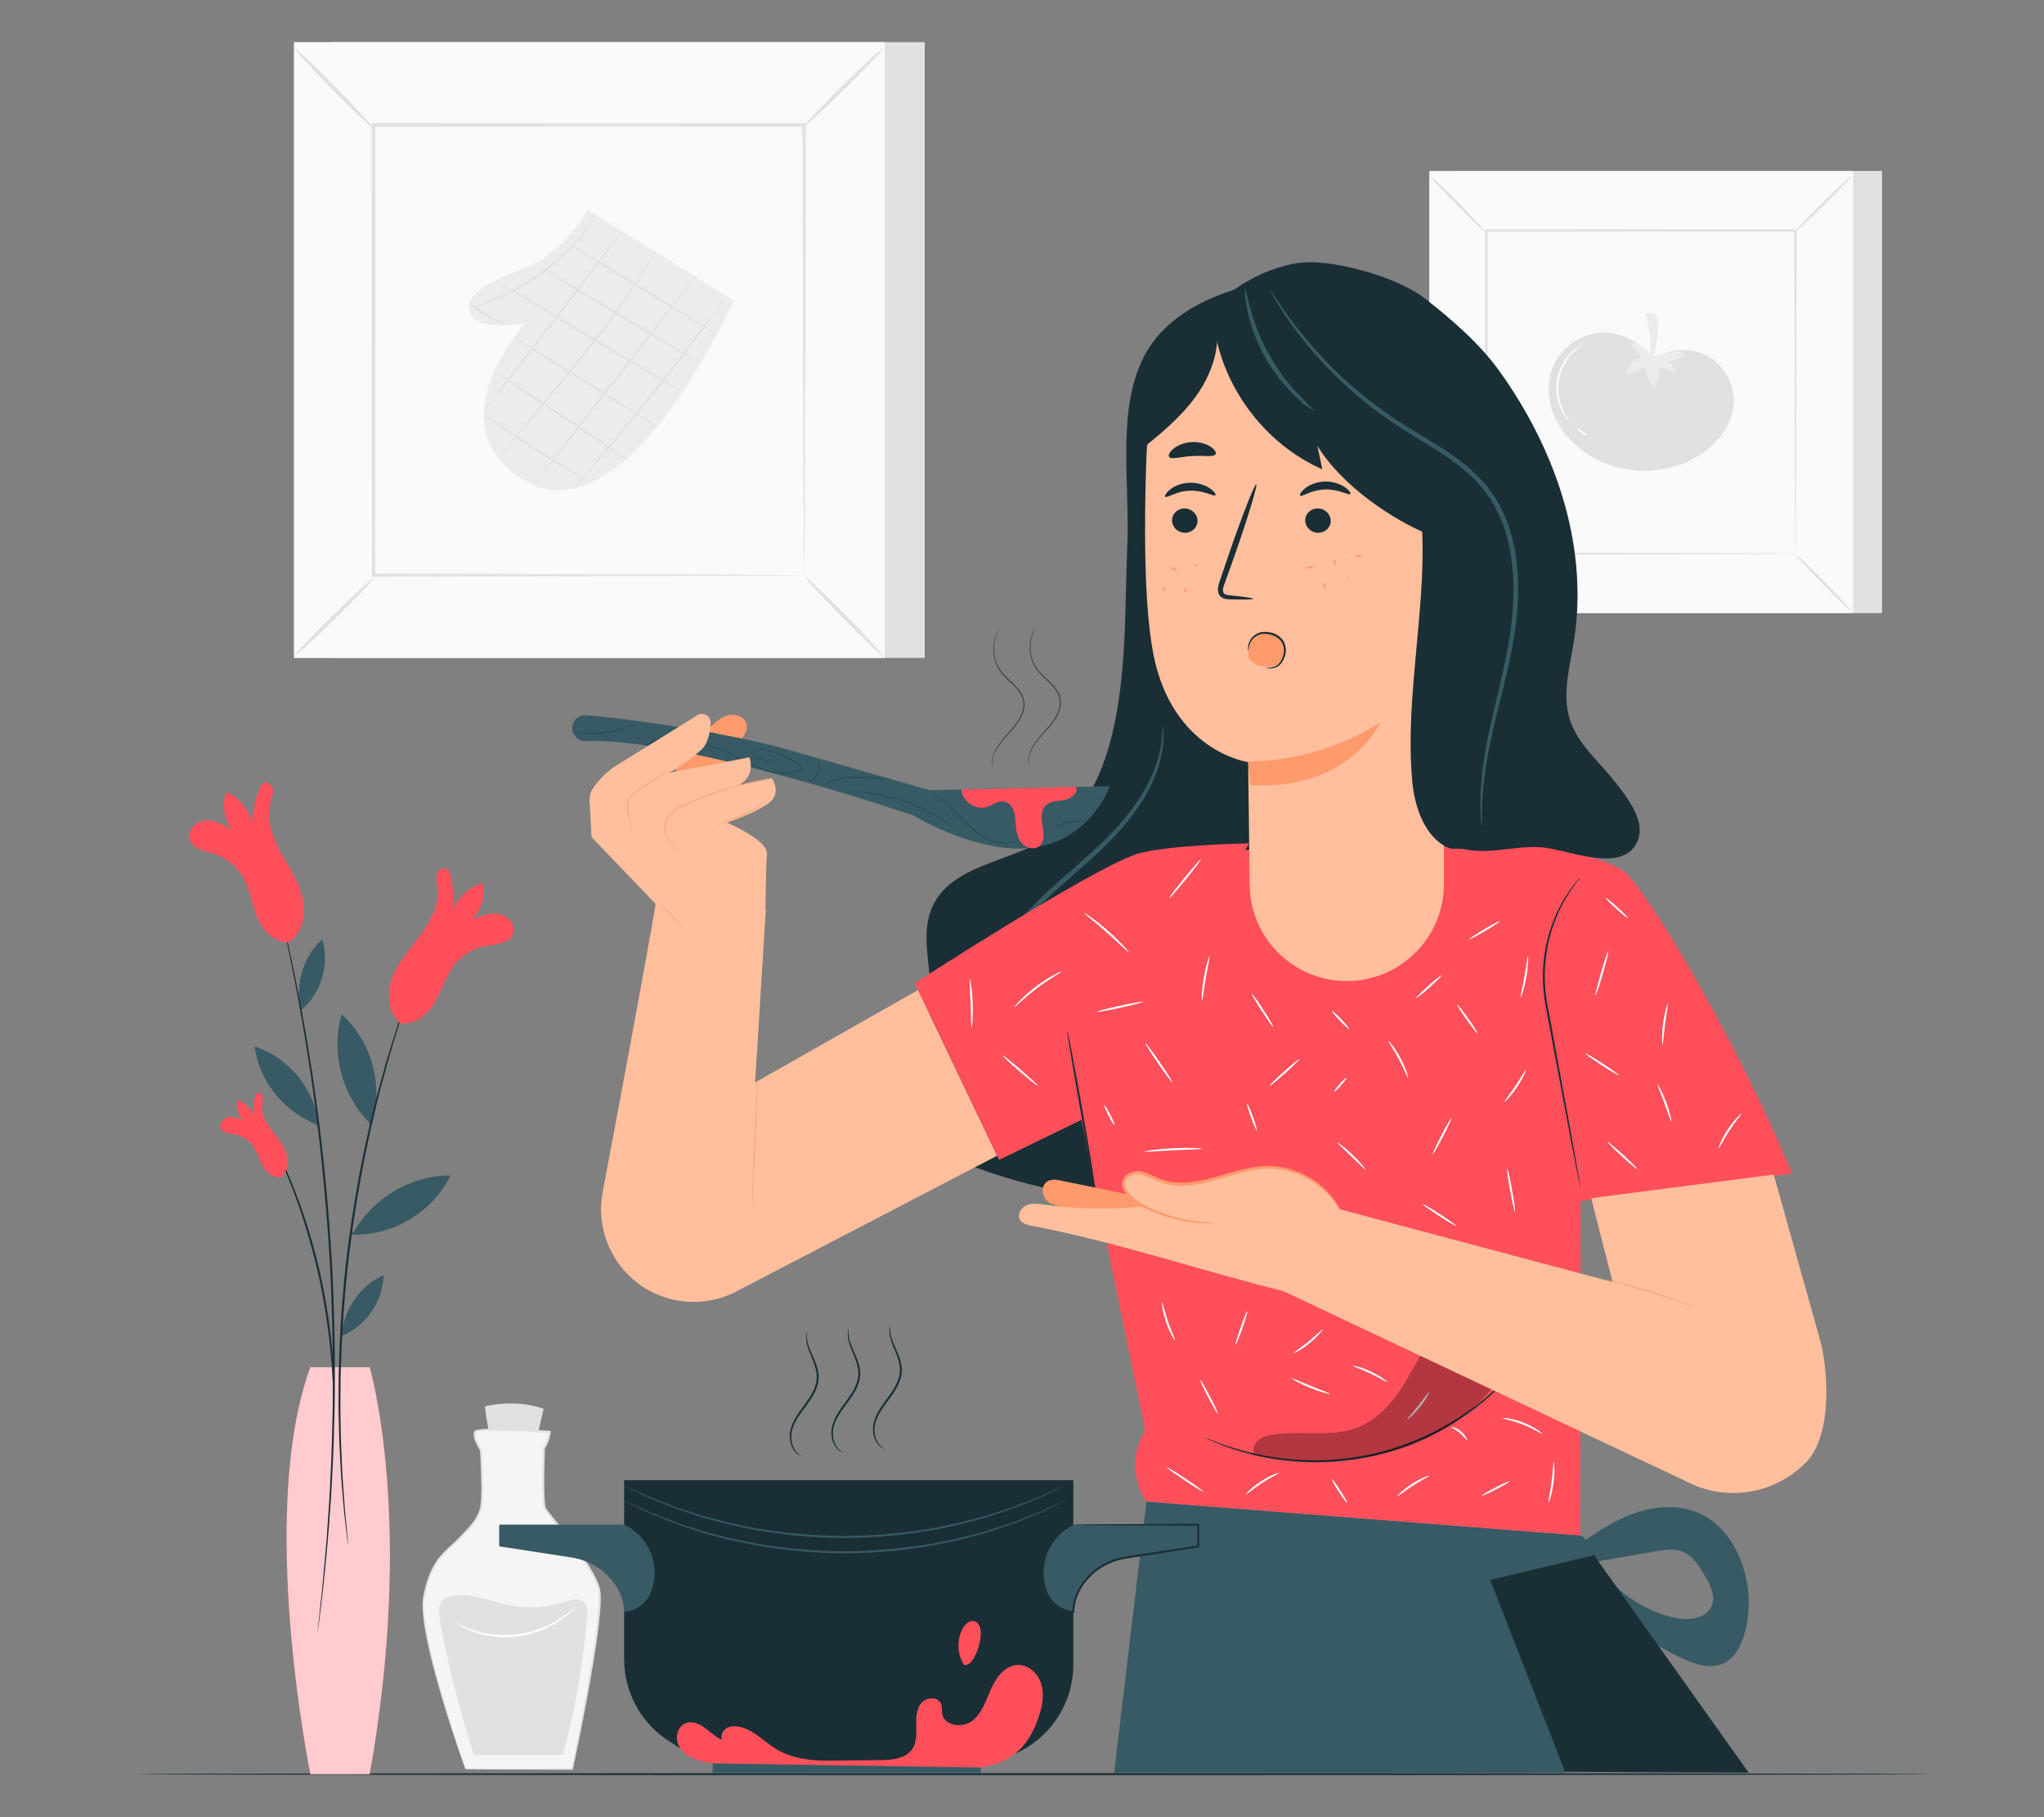 <?xml version="1.0" encoding="UTF-8"?>
<svg id="Layer_2" data-name="Layer 2" xmlns="http://www.w3.org/2000/svg" viewBox="0 0 540 480">
  <rect x="0" y="0" width="540" height="480" fill="#808080" stroke="none"/>
  <defs>
    <style>
      .cls-1 {
        opacity: .7;
      }

      .cls-2 {
        fill: #375a64;
      }

      .cls-2, .cls-3, .cls-4, .cls-5, .cls-6, .cls-7, .cls-8, .cls-9, .cls-10, .cls-11, .cls-12, .cls-13 {
        stroke-width: 0px;
      }

      .cls-3 {
        fill: #e1e1e1;
      }

      .cls-4 {
        fill: #ececec;
      }

      .cls-6 {
        fill: #f5f5f5;
      }

      .cls-7 {
        fill: none;
      }

      .cls-8 {
        fill: #1a2e35;
      }

      .cls-9 {
        fill: #fff;
      }

      .cls-14 {
        opacity: .3;
      }

      .cls-10 {
        fill: #fafafa;
      }

      .cls-11 {
        fill: #ff9a6c;
      }

      .cls-12 {
        fill: #ff4f5b;
      }

      .cls-13 {
        fill: #ffbf9d;
      }
    </style>
  </defs>
  <g id="Layer_2-2" data-name="Layer 2">
    <g>
      <g>
        <g>
          <g>
            <rect class="cls-3" x="385.18" y="45.16" width="112.03" height="116.78"/>
            <g>
              <rect class="cls-10" x="377.59" y="45.16" width="112.03" height="116.78"/>
              <path class="cls-3" d="m489.66,161.98h-112.1V45.13h112.1v116.85Zm-112.03-.07h111.96V45.2h-111.96v116.71Z"/>
            </g>
            <rect class="cls-10" x="392.65" y="60.86" width="81.91" height="85.39"/>
            <path class="cls-3" d="m392.65,146.82c.06.08-.71.97-2.02,2.35-1.31,1.38-3.15,3.25-5.21,5.28-2.06,2.03-3.95,3.84-5.35,5.12-1.4,1.28-2.3,2.04-2.37,1.97-.07-.07.7-.96,2.01-2.34,1.31-1.38,3.15-3.25,5.22-5.29,2.07-2.04,3.96-3.85,5.36-5.13,1.4-1.28,2.29-2.04,2.36-1.96Z"/>
            <path class="cls-3" d="m474.56,146.61c.08-.06.97.71,2.35,2.02,1.38,1.31,3.25,3.15,5.28,5.21,2.03,2.06,3.84,3.95,5.12,5.35,1.28,1.4,2.04,2.3,1.97,2.37-.07.07-.96-.7-2.34-2.01-1.38-1.31-3.25-3.15-5.29-5.22-2.04-2.07-3.85-3.96-5.13-5.36-1.28-1.4-2.04-2.29-1.96-2.36Z"/>
            <path class="cls-3" d="m474.34,61.09c-.06-.08.71-.97,2.02-2.35,1.31-1.38,3.15-3.25,5.21-5.28,2.06-2.03,3.95-3.84,5.35-5.12,1.4-1.28,2.3-2.04,2.37-1.97.07.07-.7.96-2.01,2.34-1.31,1.38-3.15,3.25-5.22,5.29-2.07,2.04-3.96,3.85-5.36,5.13-1.4,1.28-2.29,2.04-2.36,1.96Z"/>
            <path class="cls-3" d="m392.43,61.3c-.08.06-.97-.71-2.35-2.02-1.38-1.31-3.25-3.15-5.28-5.21-2.03-2.06-3.84-3.95-5.12-5.35-1.28-1.4-2.04-2.3-1.97-2.37.07-.07.96.7,2.34,2.01,1.38,1.31,3.25,3.15,5.29,5.22,2.04,2.07,3.85,3.96,5.13,5.36,1.28,1.4,2.04,2.29,1.96,2.36Z"/>
            <path class="cls-3" d="m474.34,146.25s-.01-.15-.02-.42c0-.29-.01-.68-.02-1.19,0-1.07-.02-2.61-.04-4.61-.02-4.04-.05-9.93-.08-17.4-.04-14.95-.09-36.26-.16-61.77l.32.32c-23.84.01-51.85.03-81.68.05h0l.36-.36c-.02,31.34-.04,60.66-.05,85.38l-.31-.31c24.48.07,44.86.12,59.15.16,7.14.03,12.75.06,16.61.08,1.91.02,3.37.03,4.4.04.48,0,.86.01,1.14.02.26,0,.39.01.4.02,0,0-.12.01-.36.02-.27,0-.63.01-1.1.02-1.01,0-2.46.02-4.34.04-3.84.02-9.43.05-16.54.08-14.34.04-34.78.09-59.34.16h-.31s0-.31,0-.31c-.01-24.73-.03-54.05-.05-85.38v-.36s.36,0,.36,0h0c29.83.02,57.83.03,81.68.05h.32s0,.32,0,.32c-.07,25.59-.12,46.97-.16,61.97-.04,7.44-.06,13.3-.08,17.33-.02,1.97-.03,3.49-.04,4.55,0,.49-.01.87-.02,1.16,0,.26-.01.39-.02.38Z"/>
          </g>
          <g>
            <path class="cls-3" d="m436,94.37c-2.91-4.37-8.32-6.95-13.55-6.46-5.23.49-10.07,4.03-12.12,8.86-1.73,4.07-1.5,8.84.21,12.92,1.71,4.08,4.8,7.5,8.46,9.99,9.58,6.52,23.47,6.23,32.37-1.19,3.31-2.76,5.96-6.52,6.57-10.78.7-4.92-1.6-10.16-5.7-12.97-4.1-2.81-9.81-3.07-14.15-.63"/>
            <path class="cls-4" d="m436.04,94.35c-.56-2.33-3.03-4.04-5.42-3.74,1.07,1.27,2.14,2.54,3.2,3.82-1.74.22-3.31,1.45-3.94,3.09-.15.39-.2.94.18,1.14.25.13.55.02.8-.08,1.3-.54,2.6-1.08,3.89-1.62.26,2.16,1.07,4.26,2.32,6.04.89-1.9,1.39-3.98,1.47-6.08,1.43.64,2.87,1.27,4.3,1.91-.33-1.23-1.05-2.36-2.02-3.19,1.27-.24,2.5-.72,3.6-1.4.33-.21.7-.56.55-.92-.12-.28-.47-.35-.77-.38-2.82-.28-5.72.33-8.2,1.7"/>
            <path class="cls-4" d="m435.76,95.95c.67-4.33.3-8.82-1.07-12.99,1.03-.23,2.29-.38,2.95.43.38.47.43,1.13.43,1.73.05,4.09-.73,8.2-2.3,11.98"/>
            <path class="cls-9" d="m414.86,111.55s-.27-.21-.67-.67c-.4-.46-.92-1.19-1.44-2.16-1.03-1.92-1.92-5.01-1.37-8.38.56-3.37,2.39-6.01,3.99-7.49.8-.76,1.53-1.27,2.06-1.59.53-.31.84-.45.85-.42.05.08-1.17.7-2.68,2.24-1.5,1.51-3.22,4.09-3.76,7.33-.53,3.24.27,6.24,1.2,8.15.93,1.95,1.89,2.93,1.81,2.99Z"/>
            <path class="cls-9" d="m419.18,114.81c-.04.12-.72-.03-1.41-.52-.69-.49-1.05-1.08-.95-1.16.1-.09.59.33,1.22.78.63.45,1.18.78,1.13.9Z"/>
          </g>
        </g>
        <g>
          <rect class="cls-3" x="88.27" y="11.14" width="156.03" height="162.65"/>
          <g>
            <rect class="cls-10" x="77.7" y="11.14" width="156.03" height="162.65"/>
            <path class="cls-3" d="m233.78,173.84H77.65V11.1h156.13v162.75Zm-156.03-.1h155.94V11.19H77.75v162.55Z"/>
          </g>
          <rect class="cls-10" x="98.67" y="33.01" width="114.08" height="118.92"/>
          <path class="cls-3" d="m98.67,152.72c.09.11-.99,1.35-2.82,3.27-1.82,1.92-4.38,4.52-7.25,7.35-2.87,2.83-5.51,5.35-7.45,7.13-1.95,1.79-3.2,2.85-3.3,2.75-.1-.1.98-1.34,2.8-3.26,1.82-1.92,4.39-4.53,7.27-7.37,2.88-2.83,5.52-5.36,7.47-7.15,1.95-1.79,3.19-2.84,3.28-2.73Z"/>
          <path class="cls-3" d="m212.76,152.43c.11-.09,1.35.99,3.27,2.81,1.92,1.82,4.52,4.38,7.35,7.25,2.83,2.87,5.35,5.51,7.13,7.45,1.79,1.95,2.84,3.2,2.75,3.3-.1.1-1.34-.98-3.26-2.8-1.92-1.82-4.53-4.39-7.37-7.27-2.83-2.88-5.36-5.52-7.15-7.47-1.79-1.95-2.84-3.19-2.73-3.28Z"/>
          <path class="cls-3" d="m212.44,33.33c-.09-.11.99-1.35,2.81-3.27,1.82-1.92,4.38-4.52,7.25-7.35,2.87-2.83,5.51-5.35,7.45-7.13,1.95-1.79,3.2-2.85,3.3-2.75.1.1-.98,1.34-2.8,3.26-1.82,1.92-4.39,4.53-7.27,7.37-2.88,2.83-5.52,5.36-7.47,7.15-1.95,1.79-3.19,2.84-3.28,2.73Z"/>
          <path class="cls-3" d="m98.36,33.62c-.11.09-1.35-.99-3.27-2.82-1.92-1.82-4.52-4.38-7.35-7.25-2.83-2.87-5.35-5.51-7.13-7.45-1.79-1.95-2.85-3.2-2.75-3.3.1-.1,1.34.98,3.26,2.8,1.92,1.82,4.53,4.39,7.37,7.27,2.83,2.88,5.36,5.52,7.15,7.47,1.79,1.95,2.84,3.19,2.73,3.28Z"/>
          <path class="cls-3" d="m212.44,151.93s-.02-.2-.02-.58c0-.41-.01-.95-.02-1.66-.01-1.49-.03-3.64-.05-6.42-.03-5.63-.07-13.83-.12-24.24-.05-20.83-.13-50.5-.22-86.03l.44.44c-33.21.02-72.21.04-113.76.06h-.01l.51-.5c-.03,43.65-.05,84.48-.07,118.92l-.43-.43c34.09.09,62.48.17,82.38.22,9.94.05,17.76.09,23.14.11,2.66.02,4.7.04,6.12.05.67.01,1.19.02,1.58.02.36,0,.54.02.55.02,0,0-.16.02-.5.02-.38,0-.88.01-1.54.02-1.4.01-3.42.03-6.04.05-5.35.03-13.14.06-23.04.11-19.97.05-48.45.13-82.65.22h-.43s0-.43,0-.43c-.02-34.44-.05-75.27-.07-118.92v-.51s.51,0,.51,0h.01c41.55.02,80.55.05,113.76.06h.44s0,.44,0,.44c-.09,35.64-.17,65.41-.22,86.31-.05,10.36-.09,18.53-.12,24.14-.02,2.75-.04,4.86-.05,6.33-.01.69-.02,1.22-.02,1.61,0,.36-.02.54-.02.53Z"/>
          <g>
            <path class="cls-4" d="m155.23,55.4c-.39,1.31-7.07,11.84-16.71,15.43-9.63,3.58-16.8,7.54-14.13,12.26,2.68,4.72,14.51,2.15,14.51,2.15,0,0-24.02,26.11-1.41,41.03,27.57,18.19,56.38-46.93,56.38-46.93l-38.66-23.93Z"/>
            <path class="cls-3" d="m189.35,88.27c-.08.12-9.17-5.29-20.3-12.1-11.14-6.81-20.11-12.42-20.03-12.54.08-.12,9.16,5.29,20.3,12.1,11.14,6.8,20.1,12.42,20.03,12.54Z"/>
            <path class="cls-3" d="m185.08,96.08c-.07.12-9.89-5.64-21.93-12.87-12.04-7.23-21.74-13.19-21.66-13.32s9.89,5.64,21.93,12.87c12.04,7.23,21.73,13.19,21.66,13.32Z"/>
            <path class="cls-3" d="m179.93,103.48c-.07.12-11.1-6.36-24.62-14.49-13.53-8.13-24.43-14.81-24.36-14.94.07-.12,11.1,6.36,24.63,14.49,13.52,8.12,24.43,14.81,24.35,14.94Z"/>
            <path class="cls-3" d="m173.49,112.63c-.08.12-8.62-5.09-19.08-11.64-10.47-6.55-18.88-11.96-18.81-12.08s8.62,5.09,19.08,11.64c10.46,6.55,18.88,11.96,18.81,12.08Z"/>
            <path class="cls-3" d="m165.94,121.48c-.08.12-8.04-5.01-17.77-11.47-9.74-6.45-17.56-11.78-17.48-11.9.08-.12,8.03,5.01,17.77,11.47,9.73,6.45,17.56,11.78,17.48,11.9Z"/>
            <path class="cls-3" d="m156.29,127.61s-.45-.17-1.2-.57c-.76-.39-1.85-.99-3.18-1.74-2.66-1.5-6.3-3.66-10.23-6.18-3.93-2.52-7.41-4.92-9.88-6.72-1.24-.9-2.23-1.64-2.91-2.16-.68-.53-1.04-.83-1.02-.86.02-.03.42.22,1.14.69.79.54,1.8,1.22,3,2.03,2.53,1.72,6.03,4.07,9.95,6.58,3.92,2.51,7.52,4.72,10.13,6.3,1.24.75,2.27,1.38,3.09,1.88.73.45,1.12.71,1.1.74Z"/>
            <path class="cls-3" d="m133.68,85.83c-.04.13-2.58-.68-5.33-2.44-2.76-1.75-4.56-3.71-4.47-3.8.11-.12,2.04,1.64,4.75,3.36,2.7,1.73,5.11,2.74,5.05,2.88Z"/>
            <path class="cls-3" d="m192.09,77.97s-.1.2-.34.56c-.28.4-.63.92-1.07,1.56-.94,1.35-2.32,3.28-4.05,5.66-3.46,4.75-8.35,11.24-13.92,18.26-5.58,7.02-10.79,13.25-14.63,17.7-1.92,2.22-3.49,4.01-4.59,5.23-.52.57-.95,1.04-1.28,1.4-.3.32-.46.48-.47.46-.01-.01.12-.19.39-.53.31-.38.71-.86,1.2-1.46,1.1-1.31,2.61-3.12,4.46-5.33,3.77-4.51,8.93-10.77,14.51-17.78,5.57-7.02,10.5-13.46,14.04-18.15,1.74-2.31,3.16-4.19,4.19-5.56.47-.62.86-1.12,1.15-1.5.27-.34.42-.51.43-.5Z"/>
            <path class="cls-3" d="m184.28,72.4c.11.09-9.46,12.59-21.39,27.91-11.93,15.33-21.69,27.68-21.8,27.59-.11-.09,9.46-12.58,21.39-27.91,11.92-15.32,21.69-27.68,21.8-27.59Z"/>
            <path class="cls-3" d="m173.37,66.22s-.09.22-.31.62c-.25.44-.58,1.01-.98,1.73-.87,1.49-2.16,3.63-3.84,6.22-3.35,5.19-8.32,12.12-14.19,19.48-5.86,7.37-11.41,13.84-15.41,18.53-1.98,2.3-3.6,4.18-4.77,5.53-.54.61-.98,1.11-1.32,1.49-.31.34-.47.51-.49.5-.01-.01.13-.21.41-.56.32-.4.73-.91,1.24-1.55,1.13-1.38,2.71-3.29,4.64-5.64,3.93-4.75,9.43-11.26,15.28-18.62,5.86-7.35,10.87-14.24,14.29-19.36,1.72-2.56,3.06-4.66,3.98-6.12.44-.69.79-1.25,1.06-1.68.25-.38.39-.58.4-.57Z"/>
            <path class="cls-3" d="m164.43,61.1c.11.09-8.05,10.89-18.23,24.13-10.18,13.24-18.53,23.9-18.64,23.81-.11-.09,8.05-10.89,18.23-24.13,10.18-13.24,18.53-23.9,18.64-23.81Z"/>
            <path class="cls-3" d="m157.7,56.71s-.28.53-.86,1.44c-.29.46-.65,1.01-1.11,1.63-.45.62-.95,1.34-1.57,2.08-1.19,1.53-2.73,3.25-4.54,5.05-1.83,1.78-3.96,3.64-6.33,5.4-2.39,1.74-4.8,3.21-7.05,4.43-2.27,1.19-4.37,2.14-6.18,2.82-.89.37-1.73.63-2.46.88-.72.25-1.36.44-1.88.57-1.04.28-1.62.42-1.63.39,0-.03.55-.24,1.57-.58.51-.17,1.14-.37,1.85-.65.71-.27,1.54-.55,2.42-.94,1.78-.72,3.85-1.7,6.09-2.9,2.22-1.23,4.6-2.7,6.97-4.43,2.35-1.74,4.47-3.57,6.31-5.32,1.82-1.77,3.37-3.46,4.59-4.94.64-.72,1.15-1.43,1.62-2.02.48-.6.87-1.13,1.18-1.57.63-.87,1-1.35,1.03-1.33Z"/>
          </g>
        </g>
        <g>
          <g>
            <path class="cls-3" d="m128.19,371.47c-.45.1,2.93,17.12,2.93,17.12h8.67l3.83-16.45s-6.42-2.7-15.43-.68Z"/>
            <g>
              <path class="cls-6" d="m122.97,467.29s-12.76-35.74-10.98-45.44c1.79-9.7,5.62-11.74,8.68-14.81,3.06-3.06,5.62-5.62,6.38-8.68.77-3.06,0-15.32,0-15.32,0,0-2.3-3.57-1.53-4.85.77-1.28,19.66,0,19.66,0,0,0,0,2.04-1.53,4.34,0,0-.51,14.29.26,15.83.77,1.53,12.51,14.55,14.29,21.19,1.79,6.64-7.05,47.73-7.05,47.73h-28.18Z"/>
              <path class="cls-3" d="m122.97,467.29s.17-.01.5-.02c.34,0,.82-.01,1.44-.02,1.28-.01,3.14-.02,5.54-.04,4.84-.02,11.86-.05,20.7-.09l-.17.14c1.09-5.19,2.26-11.09,3.46-17.56,1.17-6.48,2.44-13.55,3.31-21.13.2-1.9.38-3.83.43-5.78.02-.97.01-1.97-.17-2.9-.22-.94-.61-1.86-1.04-2.76-1.8-3.58-4.26-6.94-6.81-10.31-1.28-1.68-2.62-3.35-3.97-5.03-.68-.85-1.36-1.68-2.02-2.57-.17-.21-.33-.46-.49-.71-.11-.3-.19-.61-.22-.88-.09-.56-.12-1.11-.15-1.67-.19-4.42-.06-8.89.07-13.43v-.07s.05-.07.05-.07c.2-.31.41-.65.58-1.01.5-1,.85-2.11.9-3.18l.25.27c-4.31-.27-8.56-.49-12.73-.56-2.07,0-4.17-.07-6.13.24-.22.04-.51.14-.54.18-.08.12-.14.34-.12.56,0,.45.15.93.31,1.38.34.92.82,1.8,1.33,2.63l.04.06v.07c.19,3.26.32,6.47.34,9.63,0,1.58-.01,3.15-.18,4.71-.14,1.6-.85,3.07-1.7,4.34-.87,1.27-1.88,2.4-2.91,3.47-1.04,1.06-2.06,2.11-3.13,3.1-1.07.98-2.12,1.93-3.02,2.99-.9,1.06-1.65,2.21-2.25,3.43-1.18,2.44-1.88,5.03-2.3,7.54-.17,1.25-.14,2.52-.04,3.75.08,1.24.25,2.45.43,3.63.75,4.74,1.85,9.06,2.87,12.97,2.09,7.81,4.07,13.96,5.43,18.18.69,2.09,1.22,3.71,1.59,4.83.18.54.31.95.41,1.25.09.28.13.43.13.43,0,0-.07-.14-.17-.41-.11-.3-.26-.7-.46-1.23-.39-1.09-.96-2.7-1.67-4.81-1.41-4.21-3.45-10.34-5.59-18.15-1.05-3.91-2.16-8.23-2.94-13-.18-1.19-.35-2.41-.44-3.66-.1-1.25-.14-2.54.03-3.84.42-2.57,1.11-5.18,2.32-7.68.61-1.25,1.37-2.44,2.3-3.53.92-1.09,1.99-2.07,3.05-3.04,1.05-.97,2.08-2.02,3.1-3.08,1.02-1.07,2.01-2.18,2.85-3.41.83-1.23,1.48-2.62,1.61-4.12.16-1.51.17-3.08.17-4.65-.02-3.14-.15-6.35-.34-9.6l.04.13c-.53-.87-1.02-1.75-1.38-2.73-.17-.49-.33-1-.34-1.56,0-.28.03-.59.23-.89.34-.32.59-.3.86-.38,2.09-.33,4.14-.26,6.24-.26,4.18.06,8.44.28,12.76.55l.27.02v.26c-.08,1.23-.44,2.36-.97,3.43-.19.38-.41.74-.62,1.06l.05-.14c-.13,4.52-.26,9.01-.07,13.38.03.54.06,1.09.14,1.61.03.28.09.5.16.71.13.21.27.42.44.64.64.86,1.33,1.71,2.01,2.55,1.35,1.69,2.69,3.36,3.98,5.04,2.56,3.38,5.02,6.75,6.85,10.41.44.92.83,1.87,1.07,2.87.2,1.03.2,2.03.18,3.02-.05,1.98-.23,3.92-.44,5.82-.89,7.61-2.18,14.67-3.38,21.16-1.22,6.48-2.42,12.37-3.54,17.56l-.03.14h-.14c-8.87-.04-15.93-.07-20.78-.09-2.39-.02-4.24-.03-5.51-.04-.61,0-1.07-.02-1.41-.02-.32,0-.47-.02-.47-.02Z"/>
            </g>
            <path class="cls-3" d="m148.7,463.59c2.92-10.28,5.51-24.77,6.41-36.48.11-1.41.11-3.03-.96-3.96-1.3-1.14-3.29-.53-4.94,0-4.81,1.54-10.02,1.81-14.98.79-4.84-.99-9.64-3.21-14.51-2.4-1.22.2-2.51.66-3.2,1.69-.79,1.17-.6,2.72-.38,4.12,1.91,12,5.83,25.79,9.01,36.25h23.53Z"/>
          </g>
          <path class="cls-9" d="m151.91,424.61s-.29.39-.92,1c-.63.61-1.6,1.43-2.89,2.32-2.56,1.79-6.59,3.72-11.38,4.32-4.79.6-9.17-.28-12.1-1.38-1.47-.54-2.61-1.1-3.37-1.54-.76-.43-1.16-.71-1.14-.74.05-.1,1.7.93,4.64,1.91,2.92.99,7.21,1.79,11.9,1.2,4.68-.59,8.65-2.43,11.23-4.1,2.6-1.68,3.95-3.08,4.02-3Z"/>
        </g>
        <path class="cls-10" d="m364.75,230.81c0,.15-2.2.27-4.91.27s-4.92-.12-4.92-.27,2.2-.27,4.92-.27,4.91.12,4.91.27Z"/>
        <path class="cls-8" d="m510.06,468.63c0,.15-106.16.27-237.09.27s-237.12-.12-237.12-.27,106.14-.27,237.12-.27,237.09.12,237.09.27Z"/>
        <g>
          <path class="cls-2" d="m415.23,409.39c5.11-3.68,10.31-7.4,16.23-9.55,5.92-2.15,12.76-2.57,18.36.31,4.7,2.42,8.07,6.93,10.01,11.84,2.39,6.04,2.81,12.86,1.16,19.15-.9,3.42-2.66,6.96-5.92,8.34-3.26,1.38-7,.19-10.23-1.25-10.55-4.73-19.84-12.25-26.66-21.59,1.26-1.23,3.35-1.19,4.95-.44,1.6.75,2.84,2.06,4.15,3.24,4.08,3.71,9.08,6.39,14.42,7.75,3.96,1.01,9.3.57,10.63-3.3.87-2.53-.51-5.23-1.85-7.54-1.53-2.65-3.29-5.5-6.16-6.56-2.16-.79-4.55-.41-6.81-.02-8.25,1.42-16.49,2.83-24.74,4.25.51-.15,1.02-.31,1.53-.46"/>
          <g>
            <path class="cls-8" d="m353.45,75.64c-16.31-4.55-40.49,1.79-49.73,15.99-9.24,14.2-5.16,35.26-5.89,52.18-.72,16.92-.06,34.1-4.11,50.55-2.58,10.46-7.53,21.02-16.62,26.81-10.38,6.61-25.96,7.27-30.87,18.55-4.11,9.42,2.26,20.99-1.88,30.4-1.83,4.17-5.53,7.33-7.13,11.6-2.21,5.89.21,12.76,4.54,17.32,4.33,4.57,10.26,7.24,16.17,9.41,17.94,6.59,37.2,9.55,56.28,8.66,13.92-.65,28.86-3.94,37.99-14.47,7.17-8.27,9.53-19.6,10.83-30.47,7.99-66.98,9.41-140.57-9.6-196.53"/>
            <path class="cls-2" d="m262.49,278.91c.13-.07-.62-1.33-1.36-3.84-.75-2.49-1.27-6.29-.61-10.9.66-4.59,2.56-9.92,5.91-15.07,3.35-5.16,8.19-10.01,13.51-14.79,5.34-4.78,10.62-9.19,14.89-13.8,4.27-4.59,7.51-9.32,9.51-13.64,2.01-4.33,2.82-8.16,3-10.81.08-1.33.1-2.36.02-3.05-.04-.7-.09-1.06-.13-1.06-.32-.08.52,6.09-3.7,14.53-2.06,4.18-5.3,8.75-9.56,13.23-4.24,4.49-9.52,8.85-14.88,13.66-5.35,4.81-10.25,9.75-13.65,15.1-3.38,5.33-5.25,10.84-5.81,15.58-.56,4.76.12,8.67,1.03,11.16.47,1.25.88,2.19,1.26,2.79.34.61.53.92.57.9Z"/>
          </g>
          <polygon class="cls-8" points="303.51 398.87 298.05 467.45 461.99 468.26 417.42 405.59 303.51 398.87"/>
          <g>
            <path class="cls-13" d="m173.89,233.93c.46.4-9.6,54.1-14.67,80.98-1.73,9.17,1.91,18.52,9.38,24.11h0c7.73,5.79,18.15,6.48,26.58,1.77l68.26-35.52-20.91-43.75-43.04,24.42,2.82-45.53-28.42-6.48Z"/>
            <g>
              <path class="cls-11" d="m197.21,191.24c-.49-1.92-2.91-2.8-4.84-2.31-1.93.49-3.45,1.92-4.87,3.31l-5.52,3.35c-2.16,1.24-3.29,3.8-3.44,6.29-.16,2.48.5,4.94,1.15,7.34.57,2.1,1.39,4.48,3.42,5.24,2.25.84,4.75-.9,5.81-3.06,1.06-2.15,1.17-4.64,1.72-6.97.66-2.79,2-5.43,3.87-7.61,1.4-1.64,3.24-3.49,2.7-5.58Z"/>
              <g>
                <path class="cls-2" d="m151.34,193.37c-.73-2.32,1.12-4.65,3.55-4.45,11.2.92,37.83,4.65,53.62,9.19,22.39,6.45,37.14,10.61,37.14,10.61l47.56-1.06s-5.71,16.39-23.83,16.48c-13.71.07-28.1-8.76-28.1-8.76,0,0-60.95-20.75-86.55-19.63-1.54.07-2.92-.91-3.38-2.38h0Z"/>
                <path class="cls-12" d="m284.32,207.84c.58,1.66-1.35,3.14-3.08,3.46s-3.72.23-4.97,1.47c-.98.97-1.17,2.49-1.05,3.87.13,1.38.52,2.73.49,4.11-.02.93-.26,1.9-.91,2.56-1.25,1.27-3.54.84-4.75-.46-1.21-1.3-1.57-3.17-1.71-4.95-.1-1.27-.12-2.57-.55-3.76-.44-1.19-1.41-2.29-2.67-2.45-1.51-.19-2.82.95-4.26,1.44-3,1.04-6.66-1.39-6.87-4.57l30.34-.73Z"/>
                <path class="cls-8" d="m168.48,190.78s-.85.49-2.31,1.1c-1.46.6-3.56,1.27-5.95,1.63-2.39.35-4.6.33-6.17.18-1.58-.15-2.53-.37-2.53-.37,0,0,.24.02.68.09.44.07,1.07.14,1.86.21,1.57.13,3.76.14,6.15-.21,2.38-.36,4.48-1.01,5.94-1.59.73-.29,1.32-.55,1.72-.74.4-.19.62-.28.62-.28Z"/>
                <path class="cls-8" d="m189.35,193.79s-.07,0-.2,0c-.18-.02-.37-.04-.57-.06-.49-.06-1.21-.13-2.09-.18-1.77-.11-4.23-.08-6.91.36-2.67.45-5.01,1.21-6.65,1.89-.82.34-1.48.63-1.92.85-.18.08-.35.17-.52.24-.12.05-.18.08-.19.07,0,0,.05-.04.17-.11.16-.09.33-.18.5-.28.43-.24,1.08-.56,1.9-.92,1.63-.72,3.99-1.51,6.68-1.96,2.69-.44,5.18-.45,6.95-.3.89.07,1.61.16,2.1.25.2.04.38.07.56.1.13.03.2.04.19.05Z"/>
                <path class="cls-8" d="m204.94,201.69s-.78-.22-2.19-.65c-.73-.22-1.58-.48-2.57-.77-.49-.16-1.06-.35-1.45-.83-.19-.24-.26-.59-.16-.9.09-.32.39-.54.7-.66.63-.24,1.36-.19,2.06-.03.71.14,1.44.3,2.18.51,1.49.42,3.05,1,4.61,1.77.78.39,1.56.82,2.33,1.3.38.25.81.46,1.08.88.14.2.19.48.09.71-.1.24-.32.39-.53.5-1.77.73-3.79.89-5.79.64-4.03-.51-7.45-2.46-10.51-4.06-3.06-1.64-5.93-2.96-8.53-3.4-2.59-.48-4.76-.23-6.15.23-.7.22-1.22.47-1.56.64-.34.19-.52.28-.52.28,0,0,.17-.11.51-.3.34-.19.86-.44,1.56-.66,1.39-.47,3.57-.74,6.17-.27,2.61.44,5.5,1.76,8.56,3.39,3.06,1.6,6.47,3.53,10.47,4.04,1.98.25,3.99.09,5.72-.63.2-.1.4-.24.48-.45.09-.2.05-.43-.08-.62-.25-.38-.67-.6-1.05-.84-.77-.48-1.55-.92-2.32-1.3-1.55-.77-3.11-1.35-4.59-1.77-.74-.21-1.47-.38-2.17-.52-.69-.16-1.4-.2-2.01.02-.3.11-.57.31-.66.61-.1.29-.03.6.14.83.37.46.92.65,1.41.81.98.3,1.83.57,2.56.79,1.4.44,2.18.69,2.18.69Z"/>
                <path class="cls-8" d="m216,200.76s.23.35.37,1c.14.64.14,1.61-.3,2.54-.44.93-1.19,1.54-1.78,1.83-.59.31-1.01.34-1.01.34,0-.02.4-.1.97-.41.57-.31,1.29-.91,1.72-1.81.43-.9.44-1.84.33-2.48-.11-.64-.31-1.01-.29-1.02Z"/>
                <path class="cls-8" d="m235.31,205.79s-1.03,0-2.69-.1c-1.66-.1-3.95-.36-6.48-.39-2.53-.04-4.83.34-6.35,1.01-.39.14-.72.32-1.01.48-.3.15-.54.3-.72.44-.38.26-.6.4-.6.4,0,0,.2-.16.57-.44.18-.15.42-.3.71-.46.29-.17.61-.36,1.01-.5,1.52-.7,3.84-1.09,6.38-1.05,2.54.03,4.83.3,6.48.42.83.06,1.5.11,1.96.13.46.02.72.05.72.05Z"/>
                <path class="cls-8" d="m255.44,221.62s-.38-.33-1.05-.93c-.33-.31-.75-.67-1.25-1.07-.5-.4-1.06-.88-1.72-1.35-1.29-.98-2.9-2.04-4.75-3.11-1.87-1.04-3.98-2.08-6.29-2.97-2.31-.87-4.58-1.52-6.67-1.99-2.09-.44-4-.73-5.62-.86-.8-.1-1.54-.11-2.18-.14-.64-.04-1.2-.05-1.65-.04-.91,0-1.41-.01-1.41-.01,0,0,.5-.02,1.41-.03.45-.01,1.01-.02,1.65.02.64.03,1.38.04,2.18.13,1.62.12,3.53.4,5.63.84,2.09.47,4.37,1.11,6.68,1.99,2.31.9,4.43,1.94,6.3,2.99,1.85,1.08,3.47,2.15,4.75,3.14.66.47,1.21.96,1.71,1.36.5.4.91.78,1.24,1.09.67.62,1.03.96,1.03.96Z"/>
                <path class="cls-8" d="m269.2,221.98s-.35.2-1.03.42c-.68.22-1.72.43-3.01.37-1.29-.06-2.81-.4-4.36-1.13-1.55-.72-3.08-1.83-4.53-3.14-1.46-1.32-2.73-2.69-3.91-3.91-1.18-1.22-2.28-2.28-3.26-3.11-.98-.82-1.84-1.41-2.46-1.78-.31-.18-.55-.32-.72-.41-.17-.09-.25-.14-.25-.14,0,0,1.49.63,3.47,2.27.99.82,2.1,1.88,3.28,3.09,1.19,1.21,2.46,2.58,3.91,3.9,1.45,1.31,2.97,2.41,4.5,3.13,1.53.72,3.04,1.07,4.32,1.14,1.28.07,2.31-.12,3-.33.34-.11.6-.2.78-.28.17-.07.27-.1.27-.1Z"/>
                <path class="cls-8" d="m287.22,216.93s-.13,0-.37-.01c-.23-.02-.58-.03-1-.04-.84,0-2,.06-3.26.33-1.25.27-2.35.68-3.11,1.03-.38.18-.69.33-.89.44-.21.11-.32.17-.33.16,0,0,.43-.3,1.19-.67.76-.37,1.85-.8,3.12-1.07,1.26-.27,2.44-.33,3.28-.3.85.03,1.36.13,1.36.13Z"/>
              </g>
              <path class="cls-13" d="m156.27,221.13l-.51-9.81c-.05-1.06.24-2.1.83-2.98l.06-.09c1.69-2.51,3.9-4.63,6.47-6.22l21.14-13.11c1.35-.83,3.16-.07,3.41,1.5.27,1.73-.5,5.68-2.03,7.25-3.07,3.14-8.88,6.49-8.88,6.49l21.22-4.11s1.85,4.7-2.78,7.38l8.72-1.85s2.85,4.06-1.04,6.73c-3.89,2.68-10.84,5-10.84,5,0,0,10.83,4.56,10.57,8.21-.26,3.65-.4,15.3-.4,15.3l-29.07-2.14-16.86-17.54Z"/>
              <path class="cls-11" d="m177.53,203.5s-.07.05-.2.12c-.19.1-.39.2-.6.31-.52.27-1.29.64-2.21,1.14-.92.5-1.98,1.16-3.14,1.93-1.14.79-2.49,1.54-3.74,2.52-.61.5-1.13,1.09-1.43,1.77-.3.67-.39,1.4-.38,2.08.04,1.38.43,2.58.7,3.59.28,1.01.45,1.86.49,2.45.04.59-.01.92-.01.92-.02,0,0-.33-.07-.91-.07-.58-.25-1.41-.55-2.42-.29-1.01-.7-2.21-.75-3.63-.02-.7.07-1.46.38-2.18.31-.72.86-1.34,1.48-1.85.63-.52,1.3-.93,1.94-1.34.63-.41,1.24-.8,1.83-1.18,1.16-.76,2.24-1.42,3.18-1.9.94-.49,1.71-.84,2.25-1.08.22-.1.43-.19.62-.27.14-.06.22-.09.22-.08Z"/>
              <path class="cls-11" d="m179.5,225.54s-.1-.11-.26-.32c-.21-.27-.45-.57-.73-.94-.34-.43-.72-.92-1.16-1.47-.44-.58-.95-1.26-1.33-2.11-.75-1.7-.47-4.29,1.33-6.06.89-.87,2.07-1.45,3.27-2,1.2-.57,2.46-1.12,3.76-1.65,5.22-2.11,10.13-3.49,13.71-4.38,1.79-.45,3.24-.76,4.25-.97.45-.09.83-.17,1.16-.23.27-.05.41-.07.41-.07,0,0-.14.04-.4.11-.33.08-.71.17-1.15.27-1,.24-2.45.58-4.23,1.04-3.56.92-8.46,2.32-13.66,4.43-1.3.53-2.55,1.08-3.75,1.64-1.2.55-2.35,1.12-3.22,1.96-1.74,1.69-2.04,4.21-1.33,5.85.36.84.86,1.51,1.28,2.1.42.56.8,1.06,1.13,1.5.31.41.54.74.69.96.15.22.22.35.22.35Z"/>
              <path class="cls-11" d="m202,212.5s-.17.12-.48.29c-.43.23-.88.47-1.35.72-1.15.59-2.74,1.4-4.56,2.18-1.81.78-3.51,1.37-4.74,1.75-.62.19-1.12.33-1.47.42-.35.09-.55.13-.55.12,0-.01.18-.08.53-.2.46-.15.94-.31,1.45-.48,1.22-.41,2.9-1.02,4.71-1.8,1.81-.78,3.41-1.56,4.58-2.12.48-.23.94-.45,1.38-.66.33-.15.51-.23.52-.21Z"/>
              <path class="cls-8" d="m264.39,165.7s-.36.49-.83,1.46c-.46.97-.97,2.5-.96,4.44.01,1.91.6,4.28,2.28,6.23.83.97,1.85,1.85,2.86,2.83,1,.97,2.03,2.07,2.55,3.51.52,1.43.38,3-.12,4.31-.51,1.33-1.29,2.46-2.08,3.47-.8,1.01-1.66,1.89-2.42,2.74-.76.85-1.42,1.68-1.95,2.49-1.08,1.61-1.56,3.15-1.58,4.23-.04,1.08.18,1.66.15,1.67,0,0-.05-.14-.11-.42-.07-.28-.13-.7-.12-1.25,0-1.1.46-2.68,1.53-4.31.53-.82,1.19-1.66,1.95-2.53.76-.86,1.6-1.74,2.4-2.74.79-1.01,1.55-2.13,2.04-3.42.49-1.28.62-2.78.12-4.16-.5-1.38-1.51-2.46-2.5-3.43-1-.97-2.03-1.86-2.86-2.85-1.7-2-2.28-4.41-2.28-6.35,0-1.97.55-3.5,1.03-4.47.5-.97.91-1.42.91-1.42Z"/>
              <path class="cls-8" d="m274.01,165.2s-.36.49-.83,1.46c-.46.97-.97,2.5-.96,4.43.01,1.91.6,4.28,2.28,6.23.83.97,1.85,1.85,2.86,2.83,1,.97,2.03,2.07,2.55,3.51.52,1.43.38,3-.12,4.31-.51,1.33-1.29,2.46-2.08,3.47-.8,1.01-1.66,1.89-2.42,2.74-.76.85-1.42,1.68-1.95,2.49-1.08,1.61-1.56,3.15-1.58,4.23-.04,1.08.18,1.66.15,1.67,0,0-.05-.14-.11-.42-.07-.28-.13-.7-.12-1.25,0-1.1.46-2.68,1.53-4.31.53-.82,1.19-1.66,1.95-2.53.76-.86,1.6-1.74,2.4-2.75.79-1.01,1.55-2.13,2.04-3.42.49-1.28.62-2.78.12-4.16-.5-1.38-1.51-2.46-2.5-3.43-1-.97-2.03-1.86-2.86-2.85-1.7-2-2.28-4.41-2.28-6.35,0-1.97.55-3.5,1.03-4.47.5-.97.91-1.42.91-1.42Z"/>
            </g>
            <path class="cls-11" d="m198.62,319.82c-.06,0,.24-7.94.68-17.73.44-9.79.84-17.72.9-17.72.06,0-.24,7.94-.68,17.73-.44,9.79-.84,17.72-.9,17.72Z"/>
            <path class="cls-11" d="m180.37,244.95s-1.35-1.29-2.92-2.97c-1.57-1.68-2.81-3.07-2.76-3.12.04-.04,1.35,1.29,2.92,2.97,1.57,1.68,2.81,3.07,2.76,3.11Z"/>
          </g>
          <path class="cls-2" d="m302.88,396.63l-8.54,71.63h119.22l-19.86-50.94,27.33-6.48s-1.84-5.14-3.6-5.24c-1.77-.1-114.55-8.96-114.55-8.96Z"/>
          <g>
            <path class="cls-12" d="m241.66,259.7s46.24-29.95,58.41-34.03c7.48-2.51,29.95-2.91,29.95-2.91l-42.12,71.97-23.93,11.64-22.31-46.67Z"/>
            <path class="cls-12" d="m473.48,310.03c-14.12-34.11-36.99-72.64-43.75-79.25s-48.26-11.93-48.26-11.93l-54.42,5.91-43.63,59.77,19.1,93.28-.65,1.25c-2.92,5.6-2.53,12.35,1.01,17.57h0l114.55,8.96.15-88.33,55.9-7.24Z"/>
            <path class="cls-8" d="m401.79,360.01s-.18.27-.56.75c-.39.47-.93,1.21-1.72,2.08-1.53,1.78-3.89,4.23-7.09,6.95-3.19,2.72-7.28,5.64-12.18,8.27-4.89,2.63-10.61,4.9-16.84,6.39-6.25,1.44-12.39,1.95-17.93,1.77-5.55-.17-10.52-.97-14.58-1.99-4.07-1.01-7.28-2.16-9.44-3.07-1.09-.42-1.9-.84-2.47-1.09-.56-.26-.85-.41-.84-.42,0-.02.31.09.88.32.58.22,1.4.6,2.5.99,2.18.85,5.39,1.93,9.45,2.89,4.06.97,8.99,1.71,14.51,1.86,5.51.15,11.59-.37,17.79-1.8,6.19-1.48,11.87-3.72,16.73-6.3,4.87-2.58,8.96-5.45,12.16-8.12,3.21-2.67,5.6-5.07,7.18-6.79.81-.84,1.38-1.55,1.8-2,.41-.46.63-.7.65-.68Z"/>
            <path class="cls-8" d="m417.57,313.98s-.09-.29-.21-.84c-.13-.61-.29-1.42-.5-2.44-.43-2.18-1.02-5.24-1.76-8.99-1.44-7.65-3.41-18.13-5.59-29.71-.27-1.45-.53-2.89-.8-4.3-.23-1.42-.59-2.8-.73-4.2-.37-2.78-.47-5.49-.3-8.06.17-2.57.57-4.99,1.1-7.21.58-2.21,1.25-4.24,2.03-6.02,1.51-3.59,3.27-6.23,4.58-7.95.62-.89,1.22-1.49,1.57-1.94.37-.43.58-.65.6-.63.01.01-.17.25-.51.71-.33.47-.89,1.09-1.49,1.99-1.26,1.75-2.95,4.4-4.4,7.97-.75,1.78-1.39,3.79-1.94,5.98-.5,2.21-.88,4.6-1.04,7.14-.16,2.54-.05,5.22.32,7.96.14,1.38.5,2.75.73,4.16.26,1.41.53,2.85.8,4.3,2.12,11.59,4.03,22.08,5.43,29.74.66,3.77,1.2,6.84,1.58,9.03.17,1.03.3,1.85.4,2.46.09.56.12.86.1.86Z"/>
            <path class="cls-8" d="m289.02,311.92s-.17-.54-.38-1.54c-.22-1.1-.5-2.52-.84-4.23-.69-3.58-1.6-8.52-2.57-13.99-.97-5.47-1.83-10.43-2.42-14.02-.27-1.72-.5-3.16-.67-4.26-.15-1.01-.21-1.57-.17-1.57.04,0,.17.54.38,1.54.22,1.1.5,2.52.84,4.23.69,3.58,1.6,8.52,2.57,13.99.97,5.47,1.83,10.43,2.42,14.02.27,1.72.5,3.16.67,4.26.15,1.01.21,1.57.17,1.58Z"/>
            <path class="cls-10" d="m421.51,262.96c-.15-.04.5-2.72,1.44-5.98.94-3.26,1.82-5.87,1.97-5.83.14.04-.5,2.72-1.44,5.98-.94,3.26-1.82,5.87-1.97,5.83Z"/>
            <path class="cls-10" d="m427.65,284.01c-.08.13-2.13-1.07-4.58-2.66-2.44-1.6-4.36-2.99-4.28-3.12.08-.13,2.13,1.07,4.58,2.66,2.44,1.6,4.36,2.99,4.28,3.12Z"/>
            <path class="cls-10" d="m439.23,275.88c-.14,0-.27-2.46.13-5.46.38-3,1.13-5.35,1.27-5.31.15.04-.35,2.42-.73,5.38-.39,2.96-.51,5.39-.67,5.39Z"/>
            <path class="cls-10" d="m441.55,296.26c-.15.04-.85-2.2-1.85-4.89-1-2.7-1.93-4.85-1.79-4.92.13-.07,1.29,2,2.3,4.73,1.02,2.73,1.48,5.05,1.34,5.08Z"/>
            <path class="cls-10" d="m432.57,308.83c-.1.11-1.95-1.41-4.13-3.41-2.18-1.99-3.86-3.7-3.76-3.81.1-.11,1.95,1.41,4.13,3.41,2.18,1.99,3.86,3.7,3.76,3.81Z"/>
            <path class="cls-10" d="m460.08,294.17c.12.11-1.54,1.94-3.19,4.48-1.67,2.53-2.69,4.78-2.84,4.71-.13-.05.68-2.43,2.38-5.01,1.69-2.59,3.56-4.28,3.65-4.18Z"/>
            <path class="cls-10" d="m430.08,242.5c-.1.11-1.48-.97-3.08-2.42-1.6-1.45-2.81-2.71-2.71-2.82.1-.11,1.48.97,3.08,2.42,1.6,1.45,2.81,2.71,2.71,2.82Z"/>
            <path class="cls-10" d="m396.25,243.31c.08.13-1.68,1.31-3.93,2.64-2.25,1.33-4.13,2.3-4.21,2.17-.08-.13,1.68-1.31,3.93-2.64,2.25-1.33,4.13-2.3,4.21-2.17Z"/>
            <path class="cls-10" d="m390.33,272.93c-.12.09-1.43-1.54-2.91-3.64-1.49-2.1-2.59-3.87-2.47-3.96.12-.09,1.43,1.54,2.91,3.64,1.49,2.1,2.59,3.87,2.47,3.96Z"/>
            <path class="cls-10" d="m403.14,282.58c.13.06-.75,2.2-2.34,4.56-1.58,2.36-3.23,3.99-3.34,3.89-.12-.11,1.33-1.87,2.88-4.19,1.56-2.32,2.65-4.33,2.79-4.26Z"/>
            <path class="cls-10" d="m372.01,284.75c-.15.05-1.03-2.29-2.48-5-1.45-2.71-2.92-4.73-2.79-4.83.11-.09,1.8,1.82,3.27,4.58,1.48,2.75,2.14,5.22,2,5.26Z"/>
            <path class="cls-10" d="m378.51,304.9c-.13-.07.87-2.28,2.24-4.94,1.37-2.66,2.59-4.76,2.72-4.69.13.07-.87,2.28-2.24,4.94-1.37,2.66-2.59,4.76-2.72,4.69Z"/>
            <path class="cls-10" d="m400.24,320.01c-.15.03-.74-2.53-1.32-5.71-.58-3.18-.93-5.78-.78-5.81.15-.03.74,2.53,1.32,5.71.58,3.18.93,5.78.78,5.81Z"/>
            <path class="cls-10" d="m360.77,308.95c-.12.1-1.73-1.56-3.79-3.52-2.05-1.97-3.78-3.51-3.69-3.63.09-.11,1.99,1.24,4.06,3.23,2.08,1.98,3.52,3.82,3.41,3.92Z"/>
            <path class="cls-10" d="m343.28,279.77c.1.11-1.57,1.78-3.74,3.72-2.17,1.94-4,3.42-4.11,3.31-.1-.11,1.57-1.78,3.74-3.72,2.17-1.94,4-3.42,4.11-3.31Z"/>
            <path class="cls-10" d="m336.38,271.27c-.13.08-1.5-1.82-3.06-4.24-1.56-2.42-2.73-4.45-2.6-4.54.13-.08,1.5,1.82,3.06,4.24,1.56,2.42,2.73,4.45,2.6,4.54Z"/>
            <path class="cls-10" d="m309.73,285.91c-.12.09-1.83-2.17-3.8-5.05-1.98-2.87-3.48-5.27-3.35-5.36.12-.09,1.83,2.17,3.81,5.05,1.98,2.87,3.48,5.27,3.35,5.36Z"/>
            <path class="cls-10" d="m317.59,303.43c0,.16-3.44.21-7.67.42-4.23.21-7.65.5-7.67.34,0-.07.84-.24,2.22-.42,1.38-.18,3.3-.36,5.42-.47,2.12-.11,4.05-.12,5.44-.07,1.39.04,2.25.12,2.25.2Z"/>
            <path class="cls-10" d="m319.53,252.63c.15.04-.45,2.64-.99,5.87-.55,3.23-.84,5.88-1,5.87-.14,0-.1-2.7.46-5.96.55-3.26,1.39-5.82,1.53-5.78Z"/>
            <path class="cls-10" d="m308.9,237.24c-.12-.1,1.67-2.48,3.99-5.32,2.32-2.85,4.29-5.07,4.41-4.98.12.1-1.67,2.48-3.99,5.32-2.32,2.84-4.29,5.07-4.41,4.98Z"/>
            <path class="cls-10" d="m298.24,251.59c-.12.11-2.6-2.41-5.87-5.29-3.26-2.89-6.07-5.04-5.97-5.17.04-.06.8.4,1.97,1.24,1.16.84,2.73,2.06,4.37,3.51,1.64,1.45,3.05,2.85,4.03,3.9.98,1.05,1.53,1.75,1.48,1.8Z"/>
            <path class="cls-10" d="m280.49,256.59c.08.15-3.04,1.81-6.49,4.43-3.47,2.61-5.91,5.17-6.03,5.05-.05-.05.49-.75,1.49-1.78,1-1.03,2.46-2.38,4.21-3.7,1.75-1.32,3.44-2.37,4.71-3.05,1.26-.68,2.09-1.02,2.12-.95Z"/>
            <path class="cls-10" d="m256.69,271.33c-.16,0-.13-2.85-.27-6.35-.13-3.5-.37-6.34-.21-6.35.14-.02.63,2.81.76,6.33.14,3.53-.13,6.38-.28,6.37Z"/>
            <path class="cls-10" d="m274.24,286.85c-.1.11-2.28-1.6-4.88-3.84-2.6-2.23-4.62-4.14-4.53-4.25.1-.11,2.28,1.6,4.88,3.84,2.6,2.23,4.62,4.14,4.52,4.25Z"/>
            <path class="cls-10" d="m302,264.6c.03.15-2.68.87-6.05,1.6-3.37.74-6.14,1.22-6.17,1.07-.03-.15,2.68-.87,6.05-1.6,3.37-.74,6.14-1.22,6.17-1.07Z"/>
            <path class="cls-10" d="m356.43,271.81c-.11.1-1.22-.89-2.48-2.21-1.26-1.32-2.19-2.48-2.08-2.59.11-.1,1.22.89,2.48,2.21,1.26,1.32,2.19,2.48,2.08,2.59Z"/>
            <path class="cls-10" d="m380.85,257.63c.1.11-1.32,1.55-3.17,3.2-1.85,1.66-3.44,2.91-3.54,2.79-.1-.11,1.32-1.55,3.17-3.2,1.85-1.65,3.44-2.91,3.54-2.79Z"/>
            <path class="cls-10" d="m401.73,263.41c-.15-.05.46-2.42.99-5.39.54-2.97.78-5.41.94-5.4.14,0,.14,2.49-.4,5.49-.53,3.01-1.39,5.34-1.53,5.29Z"/>
            <path class="cls-10" d="m294.43,297.17c-.13.07-.84-1.05-1.58-2.5-.74-1.45-1.23-2.68-1.09-2.75.13-.07.84,1.05,1.58,2.5.74,1.45,1.23,2.68,1.09,2.75Z"/>
            <path class="cls-10" d="m332.04,298.63c-.14.05-.83-1.5-1.54-3.47-.71-1.97-1.17-3.61-1.03-3.66.14-.05.83,1.5,1.54,3.47.71,1.97,1.17,3.61,1.03,3.66Z"/>
            <path class="cls-10" d="m352.54,288.31c-.11-.1.5-.98,1.36-1.97.87-.99,1.66-1.71,1.77-1.61.11.1-.5.98-1.36,1.97-.87.99-1.66,1.71-1.77,1.61Z"/>
            <path class="cls-10" d="m310.41,354.03c-.12.07-1.4-1.99-2.35-4.81-.97-2.81-1.22-5.22-1.08-5.24.16-.03.65,2.3,1.6,5.06.94,2.77,1.98,4.91,1.84,4.98Z"/>
            <path class="cls-10" d="m326.42,355.23c-.14-.05.44-2.08,1.29-4.53.86-2.45,1.67-4.4,1.81-4.35.14.05-.44,2.08-1.29,4.53-.86,2.45-1.67,4.4-1.81,4.35Z"/>
            <path class="cls-10" d="m321.74,373.42c-.13.07-1.28-1.85-2.55-4.29-1.28-2.44-2.2-4.48-2.07-4.55.13-.07,1.28,1.85,2.55,4.29,1.28,2.44,2.2,4.47,2.07,4.54Z"/>
            <path class="cls-10" d="m351.39,368.19c-.04.14-2.43-.43-5.22-1.57-2.8-1.13-4.91-2.38-4.85-2.51.07-.14,2.28.88,5.05,2,2.77,1.13,5.06,1.93,5.02,2.08Z"/>
            <path class="cls-10" d="m341.8,357.4c-.08-.14,1.78-1.34,3.88-3.06,2.11-1.71,3.67-3.28,3.79-3.18.11.09-1.29,1.86-3.44,3.6-2.14,1.75-4.16,2.76-4.23,2.63Z"/>
            <path class="cls-10" d="m366.5,365.07c-.09.13-1.99-1.09-4.5-2.27-2.5-1.19-4.65-1.89-4.61-2.05.03-.14,2.29.34,4.84,1.55,2.56,1.2,4.35,2.65,4.27,2.76Z"/>
            <path class="cls-10" d="m371.77,374.9c-.11-.12,1.33-1.59,2.91-3.57,1.59-1.97,2.71-3.7,2.84-3.62.13.07-.8,1.95-2.42,3.97-1.61,2.02-3.24,3.34-3.34,3.23Z"/>
            <path class="cls-10" d="m317.88,393.99c-.08.13-2.31-1.21-4.97-2.98-2.66-1.77-4.75-3.3-4.67-3.43.08-.13,2.31,1.21,4.97,2.98,2.66,1.77,4.75,3.3,4.67,3.43Z"/>
            <path class="cls-10" d="m337.96,389.04c.06.15-2.12,1.1-4.55,2.7-2.45,1.58-4.2,3.18-4.31,3.07-.1-.09,1.51-1.91,4.02-3.52,2.49-1.63,4.81-2.37,4.85-2.24Z"/>
            <path class="cls-10" d="m355.91,396.98c-.13.08-1.14-1.25-2.26-2.98-1.12-1.73-1.92-3.19-1.8-3.27.13-.08,1.14,1.25,2.26,2.98,1.12,1.73,1.92,3.19,1.8,3.27Z"/>
            <path class="cls-10" d="m377.55,389.83c.06.15-1.97,1.11-4.28,2.61-2.32,1.49-4.04,2.94-4.15,2.82-.1-.1,1.48-1.76,3.85-3.28,2.36-1.53,4.53-2.29,4.58-2.16Z"/>
            <path class="cls-10" d="m387.55,380.44c-.14.07-.77-1.02-1.94-1.97-1.16-.97-2.35-1.37-2.3-1.52.02-.14,1.38.05,2.65,1.1,1.28,1.04,1.73,2.35,1.59,2.39Z"/>
            <path class="cls-10" d="m398.88,391.24c.07.13-1.54,1.1-3.59,2.16-2.05,1.06-3.77,1.81-3.84,1.68-.07-.13,1.54-1.1,3.59-2.16,2.05-1.06,3.77-1.81,3.84-1.68Z"/>
            <path class="cls-10" d="m409.09,396.94c-.15-.04.42-2.41.8-5.37.39-2.96.43-5.39.59-5.4.14,0,.35,2.46-.05,5.47-.38,3.01-1.2,5.34-1.34,5.3Z"/>
            <path class="cls-10" d="m407.48,378.75c-.09.14-2.21-1.3-5.12-2.44-2.9-1.16-5.43-1.56-5.41-1.72,0-.14,2.63.03,5.61,1.21,2.99,1.17,5.01,2.84,4.92,2.95Z"/>
            <path class="cls-10" d="m384.72,323.82c-.08.13-2.13-1.06-4.58-2.65-2.45-1.59-4.37-2.98-4.29-3.11s2.13,1.06,4.58,2.65c2.45,1.59,4.37,2.98,4.28,3.11Z"/>
            <g class="cls-14">
              <path class="cls-5" d="m331.5,384.48c-.8-1.23-.27-2.98.82-3.96s2.59-1.37,4.04-1.59c7.51-1.17,15.56.87,22.6-2,4.72-1.93,8.36-5.86,11.17-10.12s4.96-8.92,7.7-13.23c2.46-3.86,5.6-7.57,9.87-9.22,4.27-1.65,9.86-.6,12.17,3.36,2.26,3.86.77,8.81-1.41,12.72-6.13,11.02-17.2,18.82-29.25,22.53-12.05,3.71-25.03,3.61-37.46,1.44"/>
            </g>
          </g>
          <g>
            <path class="cls-13" d="m480.3,352.03l-11.71-41.78-48.2,6.24,5.64,22.16-72.1-19.24-15.97,21.12,109.46,51.68c10.28,4.38,22.19,1.93,29.9-6.15h0c6.76-7.09,5.96-24.69,2.98-34.02Z"/>
            <g>
              <path class="cls-11" d="m281.03,312.02c-1.61-.43-3.56-.78-4.76.38-1.05,1.01-.97,2.79-.22,4.03.75,1.25,1.31,1.44,3.28,2.07l19.19,4.35,7.38-5.75-24.86-5.09Z"/>
              <g>
                <path class="cls-13" d="m340.94,341.52c-23.45-5.74-45.21-13.33-68.38-17.73-1.16-.22-2.46-.53-3.07-1.55-.83-1.38.24-3.26,1.73-3.89,1.48-.63,3.17-.38,4.76-.16,12.37,1.73,25.03,1.3,37.26-1.26,7.94-1.66,15.71-4.22,23.76-5.19,8.05-.98,10.18,3.18,16.94,7.66"/>
                <path class="cls-13" d="m353.93,319.4c-3.81-6.87-11.63-11.31-19.47-11.06-4.8.15-9.38,1.9-14.01,3.16-4.63,1.26-9.68,2.02-14.15.26-1.71-.67-3.31-1.71-5.13-1.96-1.82-.26-4.01.64-4.34,2.45-.25,1.37.64,2.67,1.59,3.68,3.36,3.55,14.05,7.5,22.47,7.08"/>
                <path class="cls-11" d="m320.89,323c0-.08-1.29-.01-3.58-.23-2.29-.23-5.6-.78-9.5-2.11-1.94-.67-4.04-1.53-6.11-2.73-1.03-.6-2.08-1.29-2.94-2.18-.85-.88-1.67-2.01-1.59-3.2.07-1.2,1.25-2.09,2.54-2.31,1.3-.27,2.67.2,3.99.8,1.32.62,2.74,1.33,4.29,1.69,1.54.37,3.14.52,4.75.47,6.49-.23,12.09-2.92,17.4-3.94,2.65-.54,5.23-.73,7.61-.39,2.38.31,4.53.99,6.38,1.85,3.72,1.73,6.19,4.09,7.66,5.83,1.48,1.76,2.07,2.91,2.15,2.86.02-.01-.12-.3-.41-.84-.29-.54-.77-1.31-1.49-2.23-1.42-1.83-3.87-4.3-7.66-6.15-1.89-.91-4.09-1.65-6.54-2-2.45-.38-5.14-.21-7.84.32-5.43,1.02-11.02,3.66-17.27,3.86-1.55.05-3.08-.1-4.53-.44-1.46-.34-2.77-.99-4.15-1.63-1.35-.61-2.91-1.17-4.47-.84-.76.15-1.49.45-2.09.97-.6.5-1.01,1.27-1.06,2.05-.07,1.62.93,2.83,1.83,3.77.96.97,2.05,1.66,3.12,2.27,2.15,1.21,4.29,2.05,6.27,2.7,3.97,1.27,7.34,1.74,9.66,1.88,1.16.05,2.07.06,2.68,0,.61-.04.93-.07.93-.1Z"/>
              </g>
            </g>
            <path class="cls-11" d="m447.5,345.3s-.09-.02-.24-.07c-.21-.08-.43-.16-.68-.24-.7-.26-1.53-.56-2.48-.9-2.1-.75-5.01-1.76-8.26-2.77-3.25-1.02-6.21-1.85-8.37-2.43-.98-.25-1.83-.47-2.56-.66-.25-.06-.48-.12-.7-.18-.16-.04-.24-.07-.24-.08,0,0,.09,0,.25.03.22.04.45.09.71.14.61.13,1.49.33,2.58.59,2.17.54,5.14,1.35,8.39,2.37,3.25,1.02,6.16,2.04,8.25,2.84,1.04.4,1.88.73,2.46.97.24.1.46.19.66.28.15.07.23.1.23.11Z"/>
          </g>
          <g>
            <g>
              <g>
                <g>
                  <path class="cls-13" d="m356.92,259.12c13.72-.6,24.55-11.9,24.55-25.63v-30.42l1.67-97.26-2.18-5.47-51.21-16.16c-15.75-1.23-26.31,20.41-26.87,36.2-.62,17.54-.69,38.98,1.75,51.99,4.9,26.15,25.12,28.94,25.12,28.94l.4,32.49c.18,14.48,12.3,25.95,26.77,25.32h0Z"/>
                  <g>
                    <path class="cls-8" d="m309.64,137.43c-.01,1.78,1.48,3.26,3.34,3.31,1.86.05,3.37-1.35,3.39-3.13.01-1.78-1.48-3.26-3.34-3.31-1.86-.05-3.38,1.35-3.39,3.14Z"/>
                    <path class="cls-8" d="m307.83,131.23c.43.43,2.93-1.53,6.56-1.62,3.62-.14,6.33,1.65,6.71,1.19.19-.2-.26-.98-1.44-1.79-1.16-.81-3.13-1.57-5.39-1.5-2.26.07-4.13.96-5.2,1.84-1.09.89-1.45,1.69-1.24,1.88Z"/>
                  </g>
                  <g>
                    <path class="cls-8" d="m344.83,137.43c-.01,1.78,1.48,3.26,3.34,3.31,1.86.05,3.38-1.35,3.39-3.13.01-1.78-1.48-3.26-3.34-3.31-1.86-.05-3.38,1.35-3.39,3.14Z"/>
                    <path class="cls-8" d="m343.49,130.92c.43.43,2.93-1.53,6.56-1.62,3.62-.14,6.33,1.65,6.71,1.19.19-.2-.26-.98-1.44-1.79-1.16-.81-3.13-1.57-5.39-1.5-2.26.07-4.13.96-5.2,1.84-1.09.89-1.45,1.69-1.24,1.88Z"/>
                  </g>
                  <path class="cls-8" d="m331.07,158.17c.01-.21-2.25-.53-5.92-.9-.93-.07-1.81-.23-1.98-.86-.24-.66.12-1.67.54-2.76.81-2.26,1.65-4.64,2.54-7.12,3.53-10.14,6.05-18.47,5.64-18.61-.41-.14-3.6,7.97-7.12,18.11-.85,2.5-1.66,4.88-2.43,7.16-.32,1.06-.89,2.27-.38,3.65.27.68.96,1.17,1.56,1.31.6.16,1.12.16,1.58.17,3.68.1,5.96.05,5.97-.16Z"/>
                  <path class="cls-11" d="m329.75,201.14s17.7.65,34.92-10.36c0,0-8.04,18.28-34.4,16.55l-.53-6.19Z"/>
                </g>
                <path class="cls-8" d="m342.16,116.74c.39.98,3.99.41,8.26.8,4.28.31,7.74,1.46,8.28.56.24-.43-.38-1.34-1.8-2.26-1.4-.91-3.62-1.76-6.18-1.97-2.56-.21-4.89.26-6.42.93-1.54.67-2.31,1.47-2.14,1.93Z"/>
                <path class="cls-8" d="m308.88,120.7c.66.81,3.13-.12,6.14-.24,3-.23,5.56.4,6.12-.48.24-.43-.18-1.24-1.31-1.99-1.12-.75-2.97-1.33-5.03-1.21-2.06.12-3.83.92-4.85,1.79-1.04.88-1.36,1.73-1.07,2.13Z"/>
              </g>
              <path class="cls-8" d="m320.73,85.97c2.25,16.41,13.47,31.31,28.62,38.01-.45-2.09-.89-4.18-1.34-6.27,6.48,10.72,20.25,19.71,29.12,23.33,2.74,1.12,6.24.12,8.73-1.48,3.48-2.23,3.69-7.22,2.96-11.29-2.28-12.74-9.84-24.18-19.68-32.59-9.84-8.41-21.85-13.98-34.23-17.74-3.28-1-5.09-1.69-8.33-.58-3.25,1.1-7.52,4.81-5.94,7.86"/>
              <path class="cls-8" d="m372.97,121.72c7.51,26.92-2.43,56.83.13,84.66.57,6.21,2.83,13.39,8.05,16.8,2.57,1.68,3.1.62,6.12,1.2,7.58,1.47,14.75-1.7,22.33-.24,6.84,1.33,17.72,5.26,21.99-.25,4.19-5.41-.65-11.94-4.88-17.32-4.22-5.38-9.88-9.97-11.97-16.48-2.24-7,.18-14.51,1.23-21.79,3.59-24.86-5.27-50.05-19.95-70.43-5.12-7.11-12.84-13.83-19.78-19.18-6.94-5.35-22.66-9.84-31.41-9.4-8.75.44-23.33,7.31-26.89,17.16"/>
              <path class="cls-2" d="m343.9,106.36c-.04.09.53.48,1.64,1.12l1.98,1.15-1.68-1.62c-2.16-2.07-6.81-6.62-10.42-13.13-5.22-9.04-6.04-17.69-6.46-17.59-.14.01-.14,2.17.55,5.57.68,3.39,2.16,8.03,4.8,12.65,3.72,6.69,8.73,11.17,11.17,12.93l.3-.46c-1.18-.5-1.84-.72-1.88-.63Z"/>
              <path class="cls-2" d="m391.53,218.35s.05-.6.02-1.73c-.04-1.13-.04-2.8.05-4.95.17-4.29.94-10.47,2.66-17.97,1.62-7.52,4.3-16.32,5.91-26.46.71-5.07,1.18-10.47.76-16.07-.38-5.57-1.57-11.4-4.29-16.75-2.6-5.43-6.84-9.75-11.33-13.05-4.5-3.35-9.21-5.94-13.52-8.62-8.64-5.32-15.63-11.31-20.97-16.81-5.35-5.51-9.1-10.5-11.58-14.01-1.22-1.77-2.16-3.15-2.78-4.1-.62-.95-.97-1.43-1.01-1.41s.24.55.79,1.54c.54,1,1.42,2.43,2.58,4.25,2.36,3.61,6.03,8.71,11.34,14.35,5.3,5.63,12.31,11.75,21,17.18,4.32,2.73,9,5.33,13.4,8.62,4.39,3.26,8.44,7.39,10.94,12.63,2.62,5.15,3.8,10.82,4.18,16.27.42,5.47-.01,10.8-.68,15.81-1.52,10.02-4.11,18.86-5.63,26.43-1.62,7.56-2.27,13.82-2.28,18.15-.01,2.16.06,3.84.18,4.97.11,1.13.19,1.72.23,1.72Z"/>
            </g>
            <path class="cls-8" d="m302.87,98.48c-.94,6.79-1.49,13.62-1.65,20.47,5.32-4.28,10.67-8.66,14.67-14.19,4-5.53,6.54-12.45,5.48-19.19-7.7,2.15-13.99,8.74-15.77,16.54"/>
            <g>
              <path class="cls-11" d="m329.93,170.46c.9-1.76,1.15-2.22,2.68-3.05.56-.31,2.91-.4,3.55-.36,1.16.06,1.94,1.22,2.37,2.3.62,1.58.89,3.38.28,4.97s-6.1,3.48-9.06-.68"/>
              <path class="cls-8" d="m334.45,176.4s.33,0,.9-.03c.56-.04,1.41-.18,2.2-.79.79-.58,1.34-1.74,1.59-3.03.2-1.27-.14-2.86-1.29-3.82-1.14-.97-2.69-1.32-3.99-1.31-1.32.02-2.38.75-3.01,1.5-.63.78-.83,1.61-.94,2.17-.1.57-.11.89-.16.89-.03,0-.09-.32-.05-.92.04-.58.2-1.48.84-2.38.32-.44.78-.85,1.32-1.18.56-.34,1.24-.55,1.97-.59.72-.04,1.48.07,2.22.28.75.21,1.51.56,2.15,1.12.63.55,1.12,1.28,1.31,2.07.21.75.26,1.54.12,2.26-.14.72-.39,1.34-.69,1.9-.3.57-.71,1.04-1.17,1.35-.92.64-1.85.71-2.43.69-.6-.03-.91-.15-.9-.18Z"/>
            </g>
            <path class="cls-11" d="m346.93,149.63c.09.11-.25.51-.86.58-.61.07-1.03-.24-.96-.38.06-.14.45-.11.9-.17.45-.04.83-.16.92-.04Z"/>
            <path class="cls-11" d="m352.75,149.31c-.15.03-.34-.28-.43-.69-.09-.41-.05-.77.1-.81s.34.28.43.69c.09.41.05.77-.1.81Z"/>
            <path class="cls-11" d="m359.73,146.99c-.03.15-.39.19-.81.1-.41-.09-.72-.29-.69-.43.03-.15.39-.19.81-.1.41.09.72.29.69.43Z"/>
            <path class="cls-11" d="m349.93,155.46c-.15,0-.27-.33-.27-.75s.12-.75.27-.75.27.33.27.75-.12.75-.27.75Z"/>
            <path class="cls-11" d="m356.24,152.64c-.15,0-.27-.07-.27-.17s.12-.17.27-.17.27.07.27.17-.12.17-.27.17Z"/>
            <path class="cls-11" d="m311.07,150.64c0,.15-.53.25-1.1-.01-.57-.26-.84-.72-.73-.82.11-.11.49.11.96.32.46.21.88.35.87.51Z"/>
            <path class="cls-11" d="m315.76,149.66c-.15-.04-.23-.21-.18-.4.04-.18.2-.3.35-.27.15.04.23.21.18.4-.04.18-.2.3-.35.27Z"/>
            <path class="cls-11" d="m313.26,156.45c-.15.02-.31-.22-.35-.55-.04-.32.04-.6.19-.62.15-.02.31.22.35.55.04.32-.04.6-.19.62Z"/>
            <path class="cls-11" d="m307.09,156.12c-.13-.08-.08-.37.1-.65.18-.28.43-.43.56-.35.13.08.08.37-.1.65-.18.28-.43.43-.56.35Z"/>
          </g>
        </g>
        <g>
          <g>
            <path class="cls-8" d="m283.56,391v48.69c0,8.29-4.01,16.08-10.75,20.9h0c-4.36,3.11-9.57,4.78-14.93,4.78h-65.09c-4.87,0-9.64-1.38-13.75-3.99l-2.22-1.41c-7.43-4.71-11.93-12.89-11.93-21.69v-47.29h118.67Z"/>
            <path class="cls-2" d="m164.89,402.73h-33v5.73l19.04,2.93c5.64.87,10.68,4.39,12.92,9.63.63,1.47,1.03,3.06,1.03,4.74,0,0,6.71-.11,7.86-8.13.02-.16.05-.32.07-.48.8-5.94-2.36-11.71-7.75-14.33l-.17-.08Z"/>
            <g>
              <path class="cls-2" d="m283.56,402.77h33v5.73l-19.04,2.93c-5.64.87-10.68,4.39-12.92,9.63-.63,1.47-1.03,3.06-1.03,4.74,0,0-6.71-.11-7.86-8.13-.02-.16-.05-.32-.07-.48-.8-5.94,2.36-11.71,7.75-14.33l.17-.08Z"/>
              <path class="cls-8" d="m283.56,402.77s-.16.1-.48.29c-.33.18-.8.45-1.39.86-1.16.81-2.8,2.21-4.13,4.5-1.32,2.26-2.28,5.51-1.67,9.14.25,1.8.88,3.7,2.19,5.24,1.29,1.52,3.31,2.6,5.48,2.74l-.25.24c0-1.88.5-3.8,1.39-5.58.88-1.78,2.13-3.46,3.71-4.84,1.56-1.4,3.44-2.52,5.5-3.28,2.05-.81,4.3-1.02,6.48-1.38,5.62-.86,11.04-1.69,16.13-2.47l-.22.26c0-1.96,0-3.87.01-5.73l.25.25c-9.68-.04-17.91-.08-23.76-.1-2.88-.03-5.17-.05-6.79-.07-.76-.02-1.36-.03-1.81-.04-.41-.01-.63-.03-.63-.04,0-.01.21-.03.61-.04.45,0,1.04-.02,1.79-.04,1.62-.02,3.91-.04,6.78-.07,5.87-.02,14.11-.06,23.81-.1h.25s0,.25,0,.25c0,1.85,0,3.76.01,5.73v.22s-.22.03-.22.03c-5.08.79-10.5,1.62-16.12,2.49-2.21.36-4.39.56-6.37,1.35-1.99.73-3.82,1.82-5.33,3.17-3.03,2.68-4.94,6.44-4.97,10.03v.26s-.25-.02-.25-.02c-2.36-.17-4.44-1.32-5.81-2.94-1.37-1.64-2.01-3.63-2.25-5.47-.59-3.73.44-7.06,1.82-9.34,1.4-2.32,3.09-3.7,4.29-4.48.61-.39,1.1-.65,1.44-.81.33-.17.52-.24.52-.22Z"/>
            </g>
            <path class="cls-2" d="m281.44,392.3s-.09.06-.27.16c-.21.11-.48.24-.82.41-.76.37-1.82.89-3.17,1.54-.69.33-1.46.7-2.3,1.1-.85.38-1.8.74-2.81,1.15-2.03.79-4.29,1.81-6.92,2.61-1.3.43-2.66.89-4.08,1.36-1.42.46-2.94.81-4.5,1.24-3.1.91-6.49,1.54-10.04,2.27-7.14,1.24-15.09,2.08-23.47,2.12-8.38-.04-16.33-.88-23.48-2.11-3.55-.73-6.94-1.35-10.04-2.26-1.55-.43-3.07-.78-4.5-1.24-1.42-.47-2.78-.92-4.08-1.36-2.62-.8-4.89-1.82-6.92-2.61-1.01-.41-1.96-.77-2.81-1.15-.84-.4-1.61-.77-2.3-1.1-1.35-.66-2.41-1.17-3.17-1.54-.34-.17-.61-.31-.82-.41-.18-.1-.27-.15-.27-.16,0,0,.1.03.3.11.22.09.5.21.84.36.77.35,1.85.83,3.21,1.45.7.32,1.47.67,2.32,1.06.86.36,1.81.71,2.82,1.11,2.03.76,4.3,1.75,6.93,2.53,1.3.42,2.66.86,4.08,1.32,1.42.45,2.94.78,4.49,1.21,3.09.89,6.47,1.49,10.01,2.21,7.12,1.2,15.04,2.02,23.39,2.06,8.34-.05,16.26-.87,23.38-2.07,3.54-.71,6.92-1.32,10.01-2.21,1.55-.42,3.07-.76,4.49-1.21,1.42-.46,2.78-.9,4.08-1.32,2.62-.78,4.89-1.77,6.93-2.53,1.01-.4,1.96-.74,2.82-1.11.84-.39,1.62-.74,2.31-1.06,1.37-.62,2.44-1.1,3.21-1.45.35-.15.62-.27.84-.36.19-.08.29-.12.3-.11Z"/>
            <path class="cls-2" d="m281.51,396.34s-.09.06-.27.16c-.21.11-.48.24-.82.41-.76.37-1.82.89-3.17,1.54-.69.33-1.46.7-2.3,1.1-.85.38-1.8.74-2.81,1.15-2.03.79-4.29,1.81-6.92,2.61-1.3.43-2.66.89-4.08,1.36-1.42.46-2.94.81-4.5,1.24-3.1.91-6.49,1.54-10.04,2.27-7.14,1.24-15.09,2.08-23.47,2.12-8.38-.04-16.33-.88-23.48-2.11-3.55-.73-6.94-1.35-10.04-2.26-1.55-.43-3.07-.78-4.5-1.24-1.42-.47-2.78-.92-4.08-1.36-2.62-.8-4.89-1.82-6.92-2.61-1.01-.41-1.96-.77-2.81-1.15-.84-.4-1.61-.77-2.3-1.1-1.35-.66-2.41-1.17-3.17-1.54-.34-.17-.61-.31-.82-.41-.18-.1-.27-.15-.27-.16s.1.03.3.11c.22.09.5.21.84.36.77.35,1.85.83,3.21,1.45.7.32,1.47.67,2.31,1.06.86.36,1.81.71,2.82,1.11,2.03.76,4.3,1.75,6.93,2.53,1.3.42,2.66.86,4.08,1.32,1.42.45,2.94.78,4.49,1.21,3.09.89,6.47,1.49,10.01,2.21,7.12,1.2,15.04,2.02,23.39,2.06,8.34-.05,16.26-.87,23.38-2.07,3.54-.72,6.92-1.32,10.01-2.21,1.55-.42,3.07-.76,4.49-1.21,1.42-.46,2.78-.9,4.08-1.32,2.62-.78,4.89-1.77,6.93-2.53,1.01-.4,1.96-.74,2.82-1.11.84-.39,1.62-.74,2.31-1.06,1.37-.62,2.44-1.1,3.21-1.45.35-.15.62-.27.84-.36.19-.08.29-.12.3-.11Z"/>
            <path class="cls-12" d="m259.13,466.89c8.66-1.35,13.1-6.07,15.62-14.46.78-2.61,1.13-5.47.2-8.04-.93-2.56-3.38-4.71-6.11-4.6-3.3.13-5.64,3.25-6.99,6.26-1.35,3.01-2.34,6.41-4.93,8.46s-7.46,1.43-8.01-1.82c-.14-.85.03-1.76-.27-2.58-.74-1.97-3.87-1.87-5.23-.26-1.36,1.61-1.42,3.92-1.36,6.02.06,2.11.14,4.38-1.04,6.13-1.76,2.61-5.42,2.9-8.57,2.93-6.2.06-12.4.12-18.6.18,0,0,3.2,1.54,11.48,1.54,11.29,0,33.8.24,33.8.24Z"/>
            <path class="cls-12" d="m223.16,465.1c-6.22.1-12.82.11-18.13-3.11-3.36-2.04-6.17-5.34-10.05-5.93-1.11-.17-2.32-.08-3.24.56-.92.64-1.44,1.94-.94,2.94-1.72-.65-3.03-2.03-4.51-3.12-1.48-1.09-3.4-1.93-5.12-1.27-1.82.69-2.7,2.96-2.24,4.86s2.01,3.37,3.76,4.23,3.7,1.2,5.62,1.53l44.77.85c0-1.24-9.93-1.54-9.93-1.54Z"/>
          </g>
          <polygon class="cls-2" points="188.22 468.26 188.32 465.79 259.13 466.89 259.13 468.26 188.22 468.26"/>
          <path class="cls-12" d="m254.61,439.7c-1.7-2.78-1.85-6.44-.39-9.35.64-1.27,1.96-2.53,3.31-2.07,1.29.43,1.63,2.08,1.6,3.44-.07,2.93-2.19,8.85-4.52,7.99"/>
          <path class="cls-8" d="m213.19,351.83c.06.01-.06.51-.02,1.41.04.9.37,2.18,1,3.67.6,1.51,1.57,3.24,1.99,5.44.48,2.23-.36,4.74-1.71,6.85-1.34,2.15-2.94,3.93-3.99,5.79-.54.92-.94,1.85-1.18,2.76-.23.9-.28,1.79-.18,2.58.17,1.6.87,2.76,1.5,3.39.64.62,1.13.81,1.11.86,0,.02-.13-.02-.35-.12-.22-.1-.54-.28-.9-.59-.7-.61-1.51-1.82-1.74-3.49-.13-.83-.09-1.77.13-2.74.24-.96.64-1.94,1.18-2.89,1.06-1.93,2.66-3.73,3.97-5.82,1.31-2.07,2.09-4.39,1.67-6.48-.36-2.08-1.28-3.84-1.85-5.37-.59-1.54-.88-2.88-.85-3.81.02-.47.05-.82.12-1.06.05-.24.09-.36.11-.36Z"/>
          <path class="cls-8" d="m224.18,350.9c.06.01-.06.51-.02,1.41.04.9.37,2.18,1,3.67.6,1.51,1.57,3.24,1.99,5.44.48,2.23-.36,4.74-1.71,6.85-1.34,2.15-2.94,3.93-3.99,5.79-.54.92-.94,1.85-1.18,2.76-.23.9-.28,1.79-.18,2.58.17,1.6.87,2.76,1.5,3.39.64.62,1.13.81,1.11.86,0,.02-.13-.02-.35-.12-.22-.1-.54-.28-.9-.59-.7-.61-1.51-1.82-1.74-3.49-.13-.83-.09-1.77.13-2.74.24-.96.64-1.94,1.18-2.89,1.06-1.93,2.66-3.73,3.97-5.82,1.31-2.07,2.09-4.39,1.67-6.48-.36-2.08-1.28-3.84-1.85-5.38-.59-1.54-.88-2.88-.85-3.81.02-.47.05-.82.12-1.06.05-.24.09-.36.11-.36Z"/>
          <path class="cls-8" d="m235.17,349.98c.06.01-.06.51-.02,1.41.04.9.37,2.18,1,3.67.6,1.51,1.57,3.24,1.99,5.44.48,2.23-.36,4.74-1.71,6.85-1.34,2.15-2.94,3.93-3.99,5.79-.54.92-.94,1.85-1.18,2.76-.23.9-.28,1.79-.18,2.58.17,1.6.87,2.76,1.5,3.39.64.62,1.13.81,1.11.86,0,.02-.13-.02-.35-.12-.22-.1-.54-.28-.9-.59-.7-.61-1.51-1.82-1.74-3.49-.13-.83-.09-1.77.13-2.74.24-.96.64-1.94,1.18-2.89,1.06-1.93,2.66-3.73,3.97-5.82,1.31-2.07,2.09-4.39,1.67-6.48-.36-2.08-1.28-3.84-1.85-5.37-.59-1.54-.88-2.88-.85-3.81.02-.47.05-.82.12-1.06.05-.24.09-.36.11-.36Z"/>
        </g>
        <g>
          <g>
            <path class="cls-12" d="m82,468.64s-14.15-69.1,0-107.5h15.66s12.02,40.49,0,107.5h-15.66Z"/>
            <g class="cls-1">
              <path class="cls-9" d="m82,468.64s-14.15-69.1,0-107.5h15.66s12.02,40.49,0,107.5h-15.66Z"/>
            </g>
          </g>
          <path class="cls-2" d="m93.56,325.27c5.08-8.94,15.17-14.8,25.46-14.79-4.69,9.78-15.6,16.22-26.43,15.59"/>
          <path class="cls-2" d="m97.46,296.47c-7.2-7.35-10.06-18.66-7.21-28.54,8.11,7.2,11.3,19.46,7.72,29.7"/>
          <path class="cls-2" d="m83.32,296.87c-8.53-3.39-14.89-11.49-16.03-20.43,9.24,2.95,16.19,11.69,16.86,21.18"/>
          <path class="cls-2" d="m79.44,266.19c-1.48-6.53.78-13.69,5.69-18.06,2.03,6.77-.37,14.56-5.8,18.87"/>
          <path class="cls-2" d="m90.34,352.24c.62-6.66,4.98-12.77,11-15.41-.17,7.07-4.86,13.73-11.36,16.14"/>
          <path class="cls-8" d="m73.24,237.27s2.83,10.58,6.14,27.97c.4,2.18.82,4.46,1.26,6.83.43,2.38.79,4.86,1.22,7.43.88,5.13,1.58,10.64,2.38,16.44,1.44,11.61,2.69,24.42,3.46,37.9.71,13.49.87,26.36.7,38.06-.16,5.85-.26,11.41-.57,16.6-.14,2.6-.23,5.11-.4,7.52-.18,2.41-.34,4.72-.51,6.93-1.39,17.65-3.04,28.47-3.04,28.47,0,0,0-.17.03-.5.03-.36.08-.84.15-1.47.14-1.32.35-3.22.61-5.66.14-1.23.29-2.6.45-4.09.14-1.5.28-3.13.44-4.88.3-3.5.72-7.48.98-11.89.15-2.21.31-4.52.47-6.92.16-2.41.24-4.92.37-7.51.29-5.19.38-10.75.52-16.59.14-11.69-.03-24.55-.74-38.03-.77-13.47-2-26.27-3.41-37.87-.78-5.79-1.47-11.3-2.33-16.43-.41-2.57-.76-5.05-1.18-7.43-.43-2.37-.83-4.65-1.22-6.83-.74-4.36-1.59-8.27-2.27-11.72-.35-1.72-.67-3.32-.97-4.8-.33-1.47-.63-2.81-.9-4.02-.53-2.4-.94-4.27-1.22-5.56-.13-.62-.23-1.1-.31-1.45-.07-.33-.09-.5-.09-.5Z"/>
          <path class="cls-8" d="m108.03,262.46s-.02.13-.1.37c-.08.27-.19.62-.33,1.07-.31.97-.76,2.34-1.33,4.1-.29.89-.62,1.88-.97,2.96-.33,1.09-.69,2.27-1.07,3.54-.75,2.55-1.68,5.43-2.51,8.66-.44,1.61-.89,3.3-1.37,5.06-.47,1.76-.88,3.62-1.35,5.52-.97,3.81-1.79,7.93-2.71,12.25-1.7,8.67-3.26,18.26-4.41,28.39-1.09,10.14-1.65,19.85-1.88,28.68-.05,4.42-.14,8.62-.02,12.55.04,1.96.04,3.86.12,5.68.08,1.82.16,3.57.23,5.24.11,3.34.38,6.35.56,9,.1,1.32.19,2.55.27,3.69.11,1.13.21,2.16.31,3.1.17,1.84.31,3.27.4,4.29.04.47.07.84.09,1.12.02.25.02.38.01.38s-.03-.13-.07-.38c-.04-.28-.08-.64-.15-1.11-.12-1.01-.29-2.45-.51-4.28-.11-.93-.22-1.97-.35-3.09-.1-1.14-.2-2.37-.32-3.69-.21-2.65-.51-5.66-.64-9.01-.09-1.67-.18-3.42-.27-5.25-.09-1.82-.1-3.73-.15-5.69-.14-3.93-.06-8.14-.03-12.56.2-8.85.75-18.57,1.84-28.73,1.15-10.15,2.73-19.76,4.46-28.43.93-4.33,1.78-8.45,2.76-12.25.48-1.91.9-3.76,1.38-5.52.49-1.76.96-3.45,1.4-5.06.86-3.23,1.81-6.11,2.59-8.65.4-1.27.77-2.45,1.11-3.53.37-1.07.71-2.06,1.02-2.94.61-1.74,1.09-3.11,1.43-4.07.16-.44.29-.79.38-1.05.09-.24.14-.36.15-.35Z"/>
          <path class="cls-12" d="m105.74,270.27c-3.44-2.89-3.65-8.29-1.96-12.45,1.69-4.16,4.87-7.52,7.52-11.14,2.66-3.63,4.91-7.97,4.3-12.43-.14-1.06-.45-2.14-.22-3.18.23-1.05,1.26-2.03,2.28-1.71.9.28,1.27,1.34,1.46,2.27.59,2.87.77,5.82.52,8.74,1.34-3.41,4.34-6.11,7.87-7.1.8,3.4-.31,7.18-2.81,9.62,2.27-.95,4.72-1.91,7.14-1.44,2.42.47,4.58,3.04,3.68,5.33-1.03,2.61-4.59,2.66-7.35,3.16-3.06.55-5.9,2.23-7.87,4.63-2.49,3.04-3.5,7.02-5.51,10.39-2.02,3.37-5.9,6.32-9.64,5.11"/>
          <path class="cls-12" d="m76.19,248.93c3.81-2.38,4.78-7.69,3.69-12.05-1.09-4.36-3.76-8.12-5.88-12.09-2.12-3.96-3.74-8.58-2.52-12.91.29-1.03.75-2.05.67-3.12-.08-1.07-.96-2.18-2.02-2.01-.93.15-1.44,1.15-1.76,2.04-.99,2.76-1.57,5.65-1.74,8.58-.85-3.56-3.44-6.66-6.8-8.13-1.27,3.26-.7,7.16,1.43,9.92-2.12-1.26-4.4-2.56-6.86-2.43-2.46.12-4.96,2.36-4.39,4.76.66,2.73,4.17,3.28,6.83,4.16,2.95.98,5.53,3.03,7.14,5.69,2.04,3.36,2.48,7.44,4,11.07,1.52,3.62,4.95,7.09,8.83,6.41"/>
          <path class="cls-8" d="m71.7,300.88s.15.23.39.68c.26.5.59,1.17,1.01,2,.44.87.97,1.94,1.53,3.21.57,1.26,1.24,2.69,1.89,4.31.67,1.61,1.4,3.37,2.1,5.3.75,1.91,1.43,3.99,2.17,6.17,1.41,4.39,2.79,9.27,3.95,14.46,1.14,5.2,1.95,10.21,2.52,14.78.25,2.29.51,4.47.64,6.51.18,2.04.26,3.95.33,5.69.1,1.74.08,3.32.1,4.7.03,1.38,0,2.58-.03,3.55-.03.93-.06,1.68-.08,2.24-.02.51-.04.78-.06.78-.02,0-.03-.27-.05-.78,0-.57-.02-1.31-.03-2.24,0-.97,0-2.16-.06-3.54-.05-1.38-.06-2.95-.18-4.69-.09-1.74-.2-3.64-.4-5.67-.15-2.04-.42-4.21-.68-6.49-.6-4.56-1.42-9.54-2.55-14.73-1.16-5.17-2.52-10.04-3.9-14.42-.73-2.18-1.39-4.26-2.12-6.17-.68-1.93-1.38-3.7-2.03-5.31-.62-1.62-1.27-3.06-1.81-4.33-.53-1.28-1.03-2.36-1.44-3.24-.38-.85-.69-1.53-.92-2.04-.21-.47-.31-.72-.29-.73Z"/>
          <path class="cls-12" d="m74.3,310.99c1.9-1.54,2.06-4.48,1.18-6.76-.89-2.28-2.58-4.14-4-6.13-1.41-2-2.61-4.38-2.24-6.8.09-.58.26-1.16.15-1.73-.11-.57-.67-1.11-1.23-.95-.49.14-.7.72-.81,1.22-.35,1.56-.47,3.16-.36,4.75-.7-1.87-2.31-3.37-4.22-3.93-.46,1.85.11,3.92,1.45,5.26-1.23-.54-2.55-1.08-3.87-.85-1.32.23-2.52,1.61-2.05,2.87.54,1.43,2.48,1.49,3.98,1.78,1.66.33,3.2,1.26,4.25,2.59,1.33,1.68,1.84,3.85,2.91,5.71,1.07,1.86,3.16,3.49,5.21,2.86"/>
        </g>
      </g>
      <rect class="cls-7" width="540" height="480"/>
    </g>
  </g>
</svg>